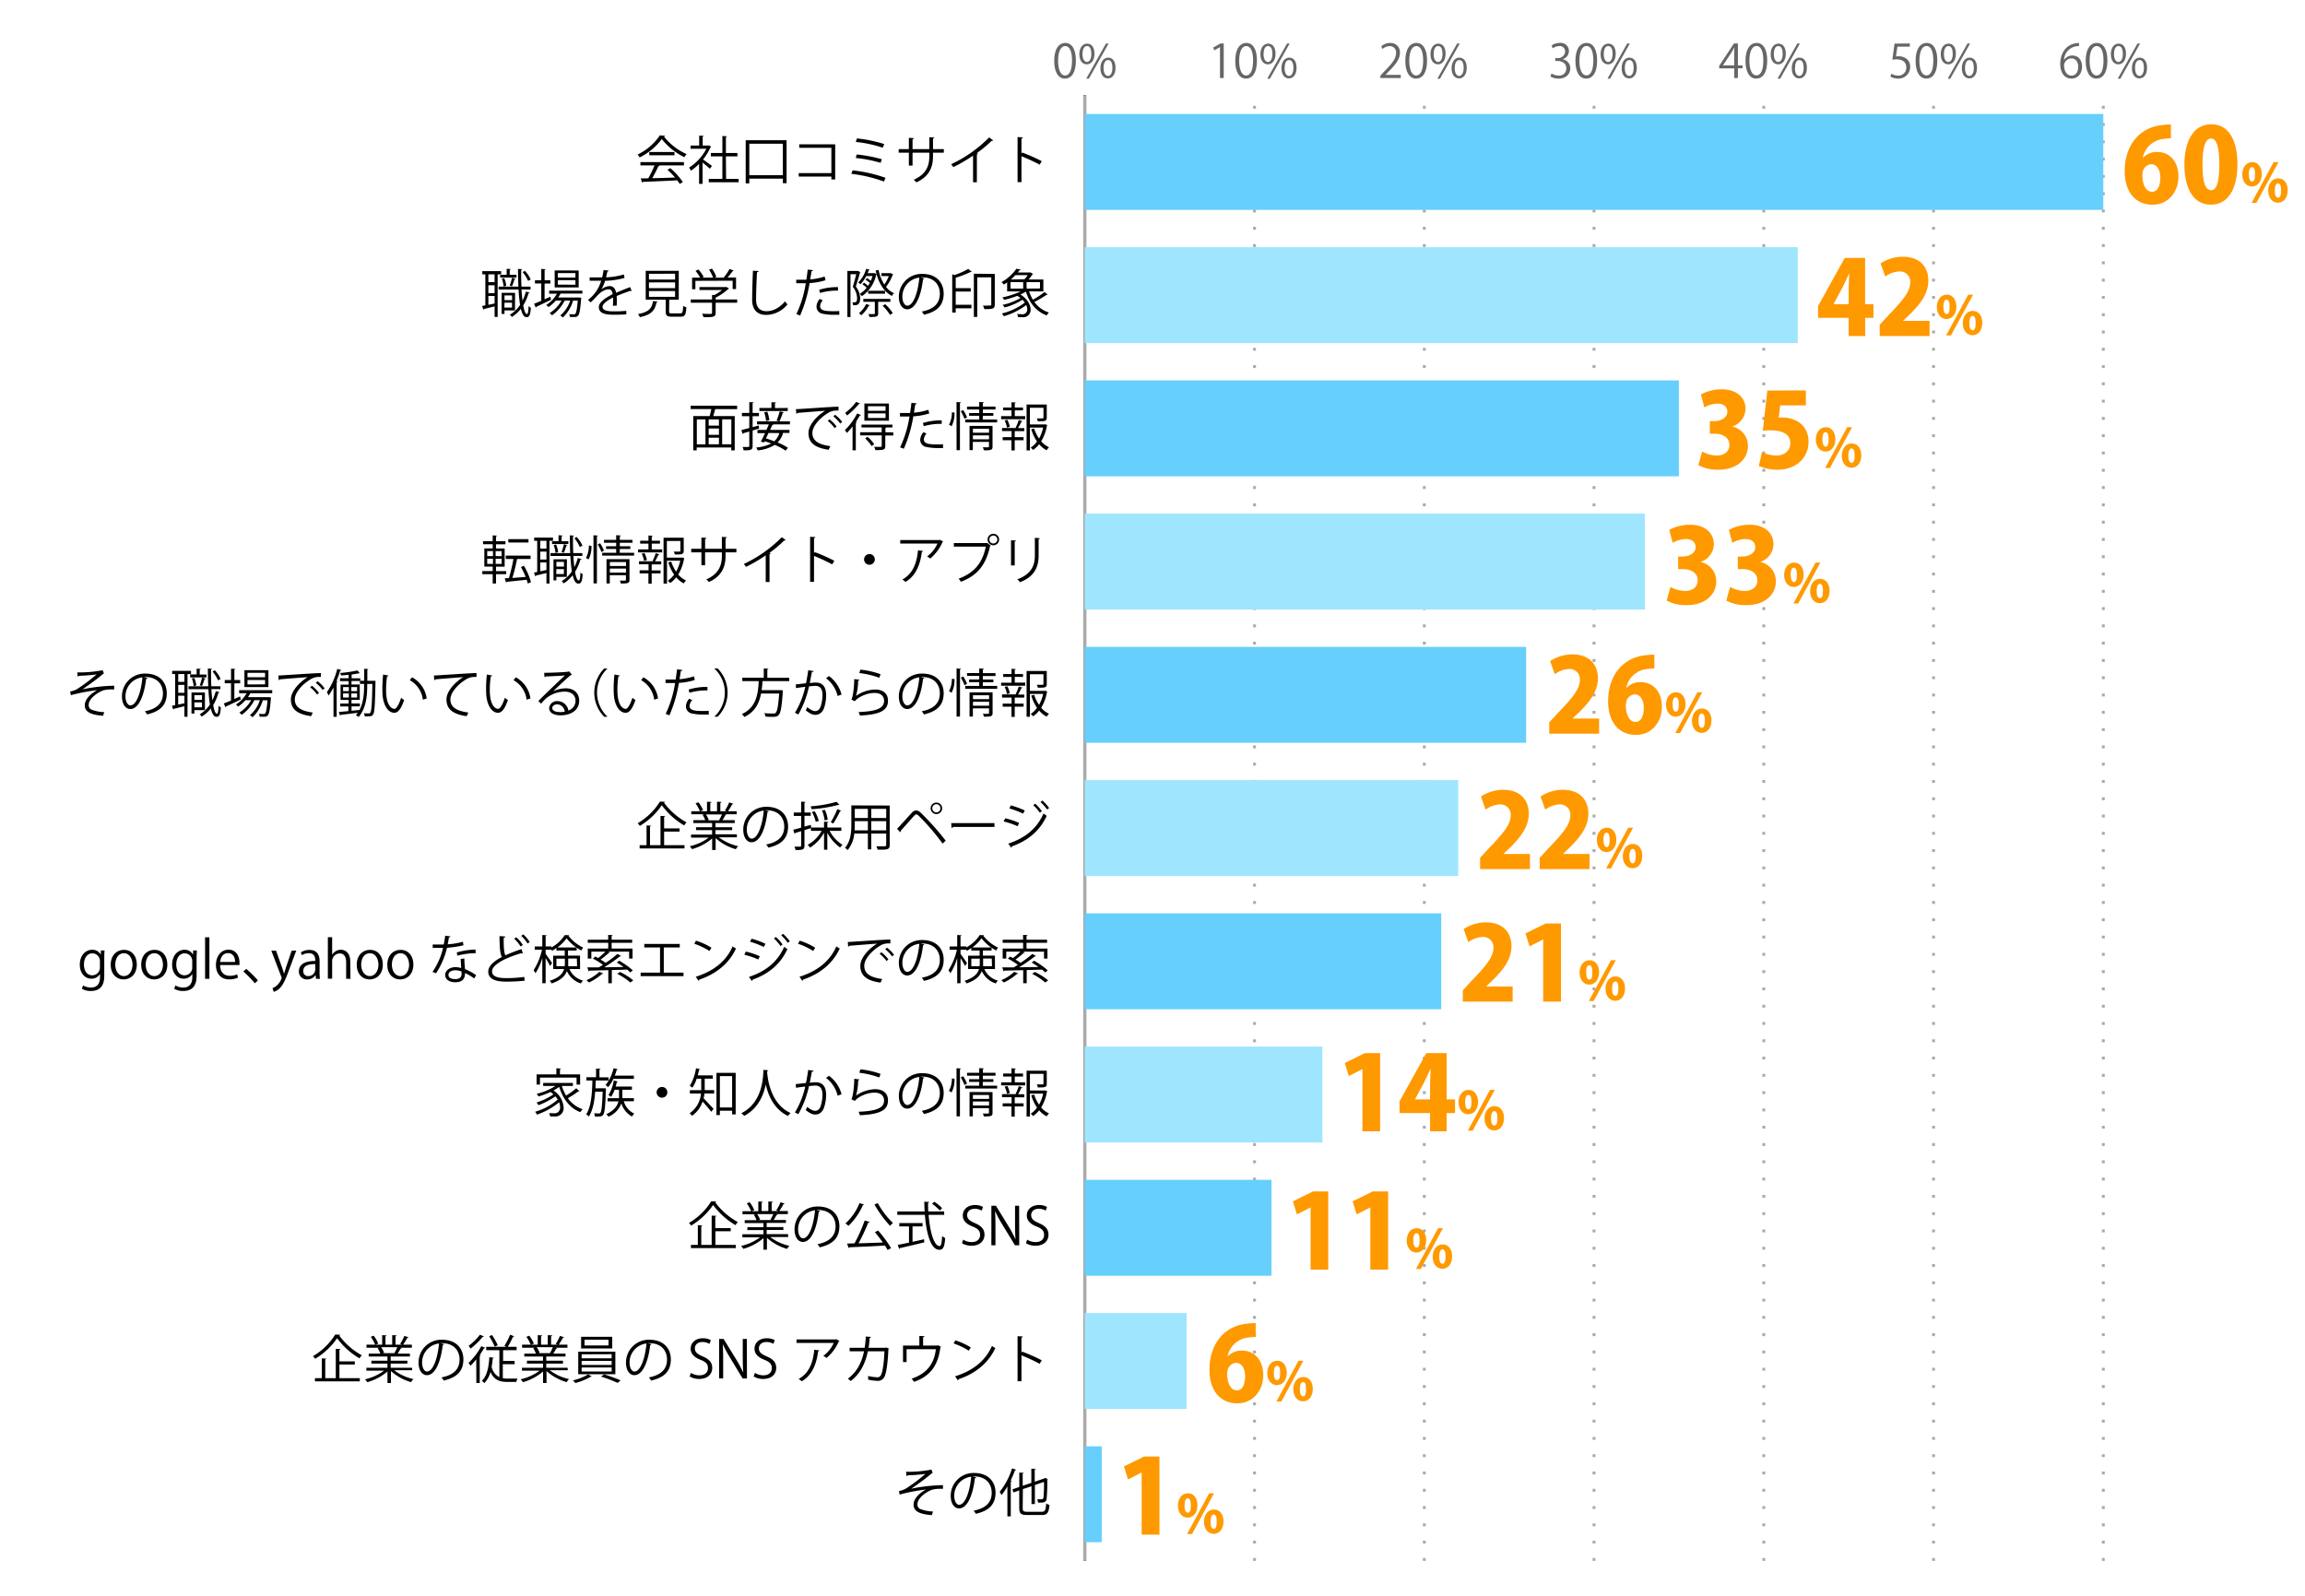 <svg xmlns="http://www.w3.org/2000/svg" viewBox="0 0 800 554"><defs><style>.cls-1,.cls-3,.cls-4,.cls-5{fill:none;}.cls-2{fill:#666;}.cls-3{stroke:#000;}.cls-3,.cls-4,.cls-5{stroke-miterlimit:10;}.cls-4,.cls-5{stroke:#aaa;}.cls-4{stroke-dasharray:1 5;}.cls-6{fill:#66cffc;}.cls-7{fill:#9fe5fe;}.cls-8{fill:#f90;}</style></defs><g id="レイヤー_2" data-name="レイヤー 2"><g id="グラフのコピー"><rect class="cls-1" width="800" height="554"/><path class="cls-2" d="M365.88,21.13c0-4.19,1.63-6.23,3.87-6.23s3.66,2.15,3.66,6.07c0,4.16-1.45,6.31-3.84,6.31C367.4,27.28,365.88,25.13,365.88,21.13Zm6.19-.1c0-3-.72-5.05-2.4-5.05-1.43,0-2.43,1.9-2.43,5.05s.88,5.16,2.38,5.16C371.4,26.19,372.07,23.88,372.07,21Z"/><path class="cls-2" d="M379.86,18.63c0,2.5-1.23,3.7-2.66,3.7s-2.59-1.17-2.59-3.54,1.25-3.65,2.67-3.65C378.9,15.14,379.86,16.46,379.86,18.63Zm-4.16.16c0,1.46.53,2.71,1.54,2.71s1.53-1.27,1.53-2.79-.4-2.73-1.53-2.73S375.7,17.42,375.7,18.79Zm2.21,8.52H377l6.85-12.2h.91Zm9.26-3.78c0,2.48-1.23,3.68-2.65,3.68s-2.6-1.17-2.6-3.54S383.17,20,384.6,20C386.21,20,387.17,21.34,387.17,23.53Zm-4.16.08c0,1.52.53,2.75,1.54,2.75s1.54-1.25,1.54-2.78-.39-2.74-1.52-2.74S383,22.23,383,23.61Z"/><path class="cls-2" d="M423.42,27.08V16.34h0l-2,1.14-.32-1,2.48-1.4h1.14v12Z"/><path class="cls-2" d="M428.72,21.13c0-4.19,1.63-6.23,3.87-6.23s3.66,2.15,3.66,6.07c0,4.16-1.45,6.31-3.84,6.31C430.24,27.28,428.72,25.13,428.72,21.13Zm6.19-.1c0-3-.72-5.05-2.4-5.05-1.43,0-2.43,1.9-2.43,5.05s.88,5.16,2.38,5.16C434.24,26.19,434.91,23.88,434.91,21Z"/><path class="cls-2" d="M442.7,18.63c0,2.5-1.23,3.7-2.66,3.7s-2.59-1.17-2.59-3.54,1.25-3.65,2.67-3.65C441.74,15.14,442.7,16.46,442.7,18.63Zm-4.16.16c0,1.46.53,2.71,1.54,2.71s1.53-1.27,1.53-2.79-.4-2.73-1.53-2.73S438.54,17.42,438.54,18.79Zm2.21,8.52h-.91l6.85-12.2h.91ZM450,23.53c0,2.48-1.24,3.68-2.66,3.68s-2.59-1.17-2.59-3.54S446,20,447.44,20C449.06,20,450,21.34,450,23.53Zm-4.16.08c0,1.52.52,2.75,1.53,2.75s1.54-1.25,1.54-2.78-.39-2.74-1.52-2.74S445.86,22.23,445.86,23.61Z"/><path class="cls-2" d="M486.17,27.08h-7.09v-.81L480.24,25c2.85-2.88,4.29-4.62,4.29-6.57A2.17,2.17,0,0,0,482.24,16a4,4,0,0,0-2.4,1l-.44-.92a4.64,4.64,0,0,1,3.1-1.17,3.2,3.2,0,0,1,3.38,3.41c0,2.25-1.59,4.17-4.07,6.67l-.94,1v0h5.3Z"/><path class="cls-2" d="M487.75,21.13c0-4.19,1.63-6.23,3.87-6.23s3.67,2.15,3.67,6.07c0,4.16-1.46,6.31-3.84,6.31C489.27,27.28,487.75,25.13,487.75,21.13Zm6.19-.1c0-3-.72-5.05-2.4-5.05-1.42,0-2.43,1.9-2.43,5.05s.88,5.16,2.38,5.16C493.27,26.19,493.94,23.88,493.94,21Z"/><path class="cls-2" d="M501.73,18.63c0,2.5-1.23,3.7-2.65,3.7s-2.6-1.17-2.6-3.54,1.25-3.65,2.68-3.65C500.77,15.14,501.73,16.46,501.73,18.63Zm-4.16.16c0,1.46.53,2.71,1.54,2.71s1.54-1.27,1.54-2.79-.4-2.73-1.54-2.73S497.57,17.42,497.57,18.79Zm2.21,8.52h-.91l6.85-12.2h.91Zm9.27-3.78c0,2.48-1.23,3.68-2.66,3.68S503.8,26,503.8,23.67,505.05,20,506.47,20C508.09,20,509.05,21.34,509.05,23.53Zm-4.16.08c0,1.52.53,2.75,1.53,2.75S508,25.11,508,23.58s-.38-2.74-1.52-2.74S504.89,22.23,504.89,23.61Z"/><path class="cls-2" d="M542.35,20.6A3.07,3.07,0,0,1,545,23.71c0,1.9-1.38,3.57-4.07,3.57a5.34,5.34,0,0,1-2.83-.77l.4-1a4.75,4.75,0,0,0,2.45.72,2.43,2.43,0,0,0,2.67-2.51c0-1.76-1.49-2.56-3.05-2.56h-.79v-1h.79a2.45,2.45,0,0,0,2.64-2.23A1.85,1.85,0,0,0,541.1,16a3.94,3.94,0,0,0-2.19.78l-.4-1a5,5,0,0,1,2.85-.89,2.83,2.83,0,0,1,3.17,2.83,3,3,0,0,1-2.18,2.83Z"/><path class="cls-2" d="M546.78,21.13c0-4.19,1.63-6.23,3.87-6.23s3.67,2.15,3.67,6.07c0,4.16-1.46,6.31-3.84,6.31C548.3,27.28,546.78,25.13,546.78,21.13ZM553,21c0-3-.72-5.05-2.4-5.05-1.42,0-2.43,1.9-2.43,5.05s.88,5.16,2.39,5.16C552.3,26.19,553,23.88,553,21Z"/><path class="cls-2" d="M560.77,18.63c0,2.5-1.23,3.7-2.66,3.7s-2.59-1.17-2.59-3.54,1.25-3.65,2.67-3.65C559.81,15.14,560.77,16.46,560.77,18.63Zm-4.16.16c0,1.46.52,2.71,1.53,2.71s1.54-1.27,1.54-2.79-.4-2.73-1.54-2.73S556.61,17.42,556.61,18.79Zm2.2,8.52h-.91l6.85-12.2h.91Zm9.27-3.78c0,2.48-1.23,3.68-2.66,3.68s-2.59-1.17-2.59-3.54S564.08,20,565.5,20C567.12,20,568.08,21.34,568.08,23.53Zm-4.16.08c0,1.52.53,2.75,1.54,2.75S567,25.11,567,23.58s-.38-2.74-1.52-2.74S563.92,22.23,563.92,23.61Z"/><path class="cls-2" d="M603.18,27.08h-1.27V23.72h-5.23v-.85l5.12-7.78h1.38V22.7h1.63v1h-1.63ZM598,22.7h3.89V18.44c0-.66,0-1.3.07-1.92h-.07c-.37.74-.65,1.25-1,1.79L598,22.67Z"/><path class="cls-2" d="M605.81,21.13c0-4.19,1.64-6.23,3.88-6.23s3.66,2.15,3.66,6.07c0,4.16-1.45,6.31-3.84,6.31C607.33,27.28,605.81,25.13,605.81,21.13ZM612,21c0-3-.72-5.05-2.4-5.05-1.43,0-2.44,1.9-2.44,5.05s.88,5.16,2.39,5.16C611.34,26.19,612,23.88,612,21Z"/><path class="cls-2" d="M619.8,18.63c0,2.5-1.23,3.7-2.66,3.7s-2.59-1.17-2.59-3.54,1.25-3.65,2.67-3.65C618.84,15.14,619.8,16.46,619.8,18.63Zm-4.16.16c0,1.46.53,2.71,1.54,2.71s1.53-1.27,1.53-2.79-.4-2.73-1.53-2.73S615.64,17.42,615.64,18.79Zm2.21,8.52h-.91l6.85-12.2h.91Zm9.27-3.78c0,2.48-1.24,3.68-2.66,3.68s-2.59-1.17-2.59-3.54S623.11,20,624.54,20C626.16,20,627.12,21.34,627.12,23.53Zm-4.17.08c0,1.52.53,2.75,1.54,2.75S626,25.11,626,23.58s-.39-2.74-1.52-2.74S623,22.23,623,23.61Z"/><path class="cls-2" d="M662.83,15.09V16.2h-4.3l-.5,3.39a7.09,7.09,0,0,1,.93-.06c2.13,0,4,1.26,4,3.68a4,4,0,0,1-4.13,4.07,5.32,5.32,0,0,1-2.75-.71l.38-1a4.49,4.49,0,0,0,2.37.67,2.72,2.72,0,0,0,2.79-2.83c0-1.65-1.06-2.8-3.3-2.8a10.21,10.21,0,0,0-1.54.11l.76-5.59Z"/><path class="cls-2" d="M664.85,21.13c0-4.19,1.63-6.23,3.87-6.23s3.67,2.15,3.67,6.07c0,4.16-1.46,6.31-3.85,6.31C666.37,27.28,664.85,25.13,664.85,21.13ZM671,21c0-3-.72-5.05-2.4-5.05-1.43,0-2.43,1.9-2.43,5.05s.88,5.16,2.38,5.16C670.37,26.19,671,23.88,671,21Z"/><path class="cls-2" d="M678.83,18.63c0,2.5-1.23,3.7-2.65,3.7s-2.6-1.17-2.6-3.54,1.25-3.65,2.68-3.65C677.87,15.14,678.83,16.46,678.83,18.63Zm-4.16.16c0,1.46.53,2.71,1.54,2.71s1.53-1.27,1.53-2.79-.4-2.73-1.53-2.73S674.67,17.42,674.67,18.79Zm2.21,8.52H676l6.85-12.2h.91Zm9.27-3.78c0,2.48-1.23,3.68-2.66,3.68S680.9,26,680.9,23.67,682.15,20,683.57,20C685.19,20,686.15,21.34,686.15,23.53Zm-4.16.08c0,1.52.52,2.75,1.53,2.75s1.54-1.25,1.54-2.78-.39-2.74-1.52-2.74S682,22.23,682,23.61Z"/><path class="cls-2" d="M716.44,20.73a3.37,3.37,0,0,1,2.8-1.47c2,0,3.39,1.52,3.39,3.82s-1.34,4.2-3.68,4.2-3.9-1.94-3.9-5.05,1.5-6.58,5.39-7.22a9.88,9.88,0,0,1,1.12-.11l0,1.11a5,5,0,0,0-5.19,4.72Zm4.85,2.45c0-1.84-1-2.92-2.43-2.92a2.63,2.63,0,0,0-2.48,2.28c0,2.19.94,3.7,2.61,3.7C720.38,26.24,721.29,25,721.29,23.18Z"/><path class="cls-2" d="M723.88,21.13c0-4.19,1.63-6.23,3.87-6.23s3.67,2.15,3.67,6.07c0,4.16-1.46,6.31-3.84,6.31C725.4,27.28,723.88,25.13,723.88,21.13Zm6.19-.1c0-3-.72-5.05-2.4-5.05-1.42,0-2.43,1.9-2.43,5.05s.88,5.16,2.38,5.16C729.4,26.19,730.07,23.88,730.07,21Z"/><path class="cls-2" d="M737.87,18.63c0,2.5-1.24,3.7-2.66,3.7s-2.59-1.17-2.59-3.54,1.24-3.65,2.67-3.65C736.91,15.14,737.87,16.46,737.87,18.63Zm-4.17.16c0,1.46.53,2.71,1.54,2.71s1.54-1.27,1.54-2.79-.4-2.73-1.54-2.73S733.7,17.42,733.7,18.79Zm2.21,8.52H735l6.85-12.2h.91Zm9.27-3.78c0,2.48-1.23,3.68-2.66,3.68s-2.59-1.17-2.59-3.54S741.18,20,742.6,20C744.22,20,745.18,21.34,745.18,23.53Zm-4.16.08c0,1.52.53,2.75,1.54,2.75s1.53-1.25,1.53-2.78-.38-2.74-1.52-2.74S741,22.23,741,23.61Z"/><line class="cls-3" x1="376.49" y1="541.72" x2="376.49" y2="33.08"/><line class="cls-4" x1="435.41" y1="541.72" x2="435.41" y2="33.08"/><line class="cls-4" x1="494.33" y1="541.72" x2="494.33" y2="33.08"/><line class="cls-4" x1="553.24" y1="541.72" x2="553.24" y2="33.08"/><line class="cls-4" x1="612.16" y1="541.72" x2="612.16" y2="33.08"/><line class="cls-4" x1="671.08" y1="541.72" x2="671.08" y2="33.08"/><line class="cls-4" x1="730" y1="541.72" x2="730" y2="33.08"/><line class="cls-5" x1="376.49" y1="541.72" x2="376.49" y2="33.08"/><rect class="cls-6" x="376.49" y="39.55" width="353.51" height="33.29"/><rect class="cls-7" x="376.49" y="85.79" width="247.46" height="33.29"/><rect class="cls-6" x="376.49" y="132.03" width="206.21" height="33.29"/><rect class="cls-7" x="376.49" y="178.27" width="194.43" height="33.29"/><rect class="cls-6" x="376.49" y="224.51" width="153.19" height="33.29"/><rect class="cls-7" x="376.49" y="270.75" width="129.62" height="33.29"/><rect class="cls-6" x="376.49" y="316.99" width="123.73" height="33.29"/><rect class="cls-7" x="376.49" y="363.24" width="82.49" height="33.29"/><rect class="cls-6" x="376.49" y="409.48" width="64.81" height="33.29"/><rect class="cls-7" x="376.49" y="455.72" width="35.35" height="33.29"/><rect class="cls-6" x="376.49" y="501.96" width="5.89" height="33.29"/><path d="M314.47,510.81a42.31,42.31,0,0,0,8.81-.76l.43,1.14a3.06,3.06,0,0,0-.85.61c-1.82,1.51-4.45,3.4-6.59,4.88a60.44,60.44,0,0,1,11-1.24v1.27h-.81a11.6,11.6,0,0,0-2.75.27c-1.55.43-5.29,2.64-5.29,5.11a1.64,1.64,0,0,0,.93,1.62,13.34,13.34,0,0,0,4.47.88l-.4,1.26c-4.36-.34-6.35-1.35-6.35-3.65s2.52-4.29,4.28-5.22a61.24,61.24,0,0,0-9.11,1.73l-.23-1.23a7.66,7.66,0,0,0,2.35-.81,57.93,57.93,0,0,0,6.83-5.13c-1.12.18-3.37.36-4.39.41-.53,0-1.25.06-1.71.09a.74.74,0,0,1-.47.22Z"/><path d="M338.81,512.75a.46.46,0,0,1-.45.29c-.65,5.6-2.52,10.48-5.51,10.48-1.51,0-2.88-1.51-2.88-4.36a7.9,7.9,0,0,1,8.1-7.94c5.2,0,7.45,3.3,7.45,6.81,0,4.28-2.48,6.36-6.84,7.36a7.65,7.65,0,0,0-.75-1.09c4.14-.8,6.26-2.81,6.26-6.22,0-3-1.91-5.67-6.12-5.67a4.56,4.56,0,0,0-.54,0Zm-1.73-.23a6.63,6.63,0,0,0-5.89,6.61c0,1.92.83,3.13,1.69,3.13C335.06,522.26,336.63,517.45,337.08,512.52Z"/><path d="M349.64,515.89a22.14,22.14,0,0,1-2.05,3,9,9,0,0,0-.63-1.13,24.53,24.53,0,0,0,4.29-8.13l1.42.47c0,.13-.18.2-.4.18a32.91,32.91,0,0,1-1.51,3.57l.41.12c0,.11-.12.2-.36.24v12.06h-1.17Zm5.31,7.49c0,1.06.26,1.31,1.61,1.31h4.95c1.22,0,1.42-.57,1.6-2.88a3.3,3.3,0,0,0,1.12.49c-.24,2.64-.65,3.51-2.69,3.51h-5c-2.15,0-2.79-.49-2.79-2.45v-6.09l-2,.71-.38-1.07,2.4-.83v-5l1.53.11c0,.12-.11.19-.35.23v4.25l3-1v-4.95l1.52.11c0,.12-.13.2-.35.23v4.2l3.28-1.12a1.84,1.84,0,0,1,.25-.21l1,.37c0,.06-.1.13-.18.18a65.29,65.29,0,0,1-.21,6.68c-.2,1.25-.94,1.41-3,1.34a3.31,3.31,0,0,0-.3-1.14c.57,0,1.33,0,1.56,0s.53-.07.63-.54a42.2,42.2,0,0,0,.18-5.51l-3.15,1.1V522h-1.17v-6.18l-3,1Z"/><path d="M118.11,463.24c0,.16-.2.23-.38.27a24,24,0,0,0,7.85,6.87,5.91,5.91,0,0,0-.81,1.07,26.08,26.08,0,0,1-7.77-7,24.53,24.53,0,0,1-7.62,7.14,6.79,6.79,0,0,0-.76-.91,22.39,22.39,0,0,0,7.73-7.51Zm-.31,10.33v4.74h7.08v1.11H109.31v-1.11h2.39v-6.86l1.55.09c0,.12-.13.21-.36.25v6.52h3.65V468.13l1.63.09c0,.13-.13.22-.37.26v4h5.35v1.1Z"/><path d="M143.06,475.57h-6.25a16.88,16.88,0,0,0,6.68,3.06,5.22,5.22,0,0,0-.81,1.06,17.59,17.59,0,0,1-7-3.85V480h-1.2v-4a18.38,18.38,0,0,1-7,3.71,4.56,4.56,0,0,0-.79-1,17.62,17.62,0,0,0,6.61-3h-6.14v-1h7.31v-1.46h-5.58v-1h5.58v-1.44h-6.5v-1H132a9.06,9.06,0,0,0-.93-1.91l.7-.15H127.2v-1.06h3a13.29,13.29,0,0,0-1.51-2.74l1-.36a11.47,11.47,0,0,1,1.6,2.74l-1,.36h2.35v-3.31l1.53.09c0,.18-.16.27-.39.3v2.92h2.34v-3.31l1.57.09c0,.18-.18.27-.42.3v2.92h2.27c-.23-.09-.5-.2-.67-.25a16.12,16.12,0,0,0,1.48-2.81l1.42.49c0,.1-.18.16-.37.16-.38.7-1,1.69-1.46,2.41h3v1.06h-4.07l.52.17a.35.35,0,0,1-.38.16c-.25.48-.64,1.19-1,1.73h4.26v1h-6.68v1.44h5.8v1h-5.8v1.46h7.42Zm-6.17-6a16.91,16.91,0,0,0,1-2h-5.6a8.43,8.43,0,0,1,1,1.93l-.55.13h4.44Z"/><path d="M154.11,466.51a.45.45,0,0,1-.45.29c-.65,5.6-2.52,10.48-5.51,10.48-1.51,0-2.88-1.51-2.88-4.36a7.9,7.9,0,0,1,8.1-7.94c5.21,0,7.46,3.3,7.46,6.81,0,4.28-2.49,6.35-6.84,7.36a7.83,7.83,0,0,0-.76-1.1c4.14-.79,6.27-2.8,6.27-6.21,0-3-1.91-5.67-6.13-5.67a4.73,4.73,0,0,0-.54,0Zm-1.73-.23a6.63,6.63,0,0,0-5.88,6.61c0,1.92.82,3.13,1.69,3.13C150.37,476,151.93,471.21,152.38,466.28Z"/><path d="M165.29,471.77a25.43,25.43,0,0,1-2,2.25,8.79,8.79,0,0,0-.68-1,23.06,23.06,0,0,0,4.43-5.8l1.37.56c-.06.12-.2.16-.42.16a25.59,25.59,0,0,1-1.46,2.27l.35.12a.46.46,0,0,1-.38.24V480h-1.17Zm2.68-7.94c-.05.11-.22.16-.41.14a28.88,28.88,0,0,1-4.22,4.09,5.48,5.48,0,0,0-.72-.94,19.94,19.94,0,0,0,3.95-3.88Zm6.54,9.65v4.84a8.31,8.31,0,0,0,1.71.15c.37,0,2.86,0,3.4,0a3.67,3.67,0,0,0-.4,1.15h-3.08c-2.75,0-4.69-.68-5.92-3.45a8.44,8.44,0,0,1-2.11,3.85,6,6,0,0,0-.88-.78c1.73-1.6,2.4-4.62,2.61-8.21l1.52.2c0,.13-.13.2-.35.24a28.26,28.26,0,0,1-.38,2.9,5.18,5.18,0,0,0,2.69,3.61V468.6h-4.56v-1.17h7l-.7-.31a25.81,25.81,0,0,0,2-3.9l1.4.57a.43.43,0,0,1-.4.17,33.11,33.11,0,0,1-1.83,3.47h3.08v1.17h-4.7v3.75h4v1.13Zm-3.75-10.14a23.45,23.45,0,0,1,2,3.53l-1.06.51a24.22,24.22,0,0,0-1.91-3.62Z"/><path d="M197.06,475.57h-6.25a16.88,16.88,0,0,0,6.68,3.06,5.22,5.22,0,0,0-.81,1.06,17.59,17.59,0,0,1-7-3.85V480h-1.2v-4a18.38,18.38,0,0,1-7,3.71,4.56,4.56,0,0,0-.79-1,17.62,17.62,0,0,0,6.61-3h-6.14v-1h7.31v-1.46h-5.58v-1h5.58v-1.44h-6.5v-1H186a9.06,9.06,0,0,0-.93-1.91l.7-.15H181.2v-1.06h3a13.29,13.29,0,0,0-1.51-2.74l1-.36a11.47,11.47,0,0,1,1.6,2.74l-1,.36h2.35v-3.31l1.53.09c0,.18-.16.27-.39.3v2.92h2.34v-3.31l1.57.09c0,.18-.18.27-.42.3v2.92h2.27c-.23-.09-.5-.2-.67-.25a16.12,16.12,0,0,0,1.48-2.81l1.42.49c0,.1-.18.16-.37.16-.38.7-1,1.69-1.46,2.41h3v1.06h-4.07l.52.17a.35.35,0,0,1-.38.16c-.25.48-.64,1.19-1,1.73h4.26v1h-6.68v1.44h5.8v1h-5.8v1.46h7.42Zm-6.17-6a16.91,16.91,0,0,0,1-2h-5.6a8.43,8.43,0,0,1,1,1.93l-.55.13h4.44Z"/><path d="M205.37,477.71a.61.61,0,0,1-.36.13A21.82,21.82,0,0,1,199.7,480a7.41,7.41,0,0,0-.88-.9,18.54,18.54,0,0,0,5.31-2.09Zm-4.68-8.59h12.88v7.82H200.69Zm1-5.16h10.8V468h-10.8Zm.18,6.08v1.39h10.42V470Zm0,2.27v1.41h10.42v-1.41Zm0,2.29V476h10.42V474.6Zm1-9.64v2h8.33v-2Zm11.5,15a46,46,0,0,0-5.76-2.18l1.06-.79a57.84,57.84,0,0,1,5.73,2.09Z"/><path d="M226.11,466.51a.45.45,0,0,1-.45.29c-.65,5.6-2.52,10.48-5.51,10.48-1.51,0-2.88-1.51-2.88-4.36a7.9,7.9,0,0,1,8.1-7.94c5.21,0,7.46,3.3,7.46,6.81,0,4.28-2.49,6.35-6.84,7.36a7.83,7.83,0,0,0-.76-1.1c4.14-.79,6.27-2.8,6.27-6.21,0-3-1.91-5.67-6.13-5.67a4.73,4.73,0,0,0-.54,0Zm-1.73-.23a6.63,6.63,0,0,0-5.88,6.61c0,1.92.82,3.13,1.69,3.13C222.37,476,223.93,471.21,224.38,466.28Z"/><path d="M246.22,466.41a4.59,4.59,0,0,0-2.42-.64c-1.9,0-2.63,1.18-2.63,2.17,0,1.35.83,2,2.67,2.8,2.21.94,3.35,2.07,3.35,4,0,2.18-1.59,3.85-4.54,3.85a6.41,6.41,0,0,1-3.28-.86l.42-1.25a5.55,5.55,0,0,0,3,.85c1.84,0,2.92-1,2.92-2.47s-.74-2.17-2.52-2.9c-2.07-.77-3.48-2-3.48-3.87,0-2.09,1.7-3.62,4.2-3.62a5.66,5.66,0,0,1,2.81.65Z"/><path d="M259.25,478.43h-1.5l-4.37-7.22a42.77,42.77,0,0,1-2.47-4.57l-.07,0c.13,1.74.15,3.35.15,5.72v6.05h-1.41V464.71h1.57l4.43,7.22a42.74,42.74,0,0,1,2.39,4.49l0,0c-.15-1.91-.18-3.55-.18-5.71v-6h1.42Z"/><path d="M268.43,466.41a4.58,4.58,0,0,0-2.41-.64c-1.91,0-2.63,1.18-2.63,2.17,0,1.35.82,2,2.66,2.8,2.22.94,3.35,2.07,3.35,4,0,2.18-1.58,3.85-4.54,3.85a6.34,6.34,0,0,1-3.27-.86l.41-1.25a5.57,5.57,0,0,0,2.95.85c1.84,0,2.92-1,2.92-2.47s-.74-2.17-2.52-2.9c-2.07-.77-3.48-2-3.48-3.87,0-2.09,1.7-3.62,4.2-3.62a5.6,5.6,0,0,1,2.81.65Z"/><path d="M291.36,465.38c0,.07-.14.12-.23.16a15.33,15.33,0,0,1-4.27,5.76,7.83,7.83,0,0,0-1.1-.74,10.87,10.87,0,0,0,3.59-4.46h-12.9v-1.23H290l.2-.09Zm-7,3.28a.44.44,0,0,1-.41.3c-.53,4.25-2,8.3-5.69,10.44a8.58,8.58,0,0,0-1.07-.82c3.68-2,5-5.78,5.42-10.12Z"/><path d="M308.5,468a.64.64,0,0,1-.16.23c-.24,5.19-.74,8.45-1.44,9.73a2.47,2.47,0,0,1-2.36,1.29,19.33,19.33,0,0,1-3.23-.41,6.15,6.15,0,0,0-.05-1.28,18.42,18.42,0,0,0,3.15.45,1.35,1.35,0,0,0,1.39-.85c.54-1.09,1-4.12,1.17-8.17h-5.76c-.9,4.3-2.69,7.87-5.95,10.32a5.84,5.84,0,0,0-1-.8c3.11-2.34,4.75-5.42,5.62-9.52h-5v-1.21h5.22a36.38,36.38,0,0,0,.41-3.92l1.78.14c0,.2-.18.31-.45.33a34.23,34.23,0,0,1-.39,3.45h5.83l.29-.1Z"/><path d="M319.08,463.65l1.8.11a.5.5,0,0,1-.5.36V467h4.82l.27-.11,1.12.5a.76.76,0,0,1-.2.2c-.83,6.3-3.44,10-9.15,12a7.25,7.25,0,0,0-.84-1.09c5.35-1.83,7.81-5.18,8.42-10.24H314.65v4.46h-1.24V467h5.67Z"/><path d="M331.55,465.2a22.2,22.2,0,0,1,5.37,2.45l-.69,1.13a22.86,22.86,0,0,0-5.25-2.5Zm-.07,12.48c6.39-2,10.64-5.57,12.8-10.56a6.31,6.31,0,0,0,1.17.74c-2.25,4.94-6.64,8.77-12.74,10.81a.58.58,0,0,1-.26.41Z"/><path d="M360.84,473.32a67.24,67.24,0,0,0-6.32-2.94v9h-1.35V463.74l1.82.11c0,.2-.16.32-.47.38v5.25l.27-.37a61.3,61.3,0,0,1,6.77,3Z"/><path d="M248.61,417c-.05.16-.2.23-.38.27a24,24,0,0,0,7.85,6.87,5.91,5.91,0,0,0-.81,1.07,26.08,26.08,0,0,1-7.77-7,24.53,24.53,0,0,1-7.62,7.14,6.79,6.79,0,0,0-.76-.91,22.39,22.39,0,0,0,7.73-7.51Zm-.31,10.33v4.74h7.08v1.11H239.81v-1.11h2.39v-6.86l1.55.09c0,.12-.13.21-.36.25v6.52H247V421.89l1.63.09c0,.13-.13.22-.37.25v4h5.35v1.1Z"/><path d="M273.56,429.33h-6.25a16.88,16.88,0,0,0,6.68,3.06,5.22,5.22,0,0,0-.81,1.06,17.59,17.59,0,0,1-7-3.85v4.12h-1.2v-4a18.38,18.38,0,0,1-7,3.71,4.56,4.56,0,0,0-.79-1,17.62,17.62,0,0,0,6.61-3h-6.14v-1.05h7.31v-1.45h-5.58v-1h5.58v-1.44h-6.5v-1h4.1a9.06,9.06,0,0,0-.93-1.91l.7-.15H257.7v-1.06h3a13.29,13.29,0,0,0-1.51-2.74l1-.36a11.47,11.47,0,0,1,1.6,2.74l-.95.36h2.35V417l1.53.09c0,.18-.16.27-.39.3v2.92h2.34V417l1.57.09c0,.18-.18.27-.42.3v2.92h2.27c-.23-.09-.5-.2-.67-.25a16.12,16.12,0,0,0,1.48-2.81l1.42.49c0,.1-.18.16-.37.16-.38.7-1,1.69-1.46,2.41h2.95v1.06h-4.07l.52.16c-.05.13-.2.18-.38.17-.25.48-.64,1.19-1,1.73h4.26v1h-6.68v1.44h5.8v1h-5.8v1.45h7.42Zm-6.17-6a17.77,17.77,0,0,0,1-1.95h-5.6a8.43,8.43,0,0,1,1,1.93l-.55.13h4.44Z"/><path d="M284.61,420.27a.46.46,0,0,1-.45.29c-.65,5.6-2.52,10.48-5.51,10.48-1.51,0-2.88-1.51-2.88-4.36a7.9,7.9,0,0,1,8.1-7.94c5.21,0,7.46,3.3,7.46,6.81,0,4.28-2.49,6.35-6.84,7.36a7.83,7.83,0,0,0-.76-1.1C287.87,431,290,429,290,425.6c0-3-1.91-5.67-6.13-5.67a4.73,4.73,0,0,0-.54,0Zm-1.73-.23a6.63,6.63,0,0,0-5.88,6.61c0,1.92.82,3.13,1.69,3.13C280.87,429.78,282.43,425,282.88,420Z"/><path d="M299.89,418.08c-.05.12-.2.18-.41.18a22.39,22.39,0,0,1-5,7.2,6.17,6.17,0,0,0-1.06-.83,19,19,0,0,0,4.9-7.09Zm1.91,6a.43.43,0,0,1-.45.24,70.37,70.37,0,0,1-3.38,7.2c2.53-.07,5.54-.18,8.44-.29-.86-1.22-1.87-2.54-2.77-3.6l1.13-.54a41.56,41.56,0,0,1,4.5,6.09l-1.2.66c-.24-.45-.56-1-.94-1.55-4.52.27-9.33.47-12.31.6a.37.37,0,0,1-.29.25L294,431.6l2.58-.07a54.93,54.93,0,0,0,3.53-7.93Zm2.86-6.51a28.08,28.08,0,0,0,5.26,6.89,6.15,6.15,0,0,0-1,1,38.93,38.93,0,0,1-5.42-7.44Z"/><path d="M327.71,421.64h-5.42c.45,5.83,1.87,10.84,3.81,10.84.52,0,.76-1,.87-3.49a3.77,3.77,0,0,0,1.08.68c-.24,3.17-.72,4.09-2.05,4.09-2.94,0-4.47-5.6-5-12.12h-9.57v-1.19h9.48c-.06-1.11-.09-2.25-.11-3.38l1.69.09c0,.16-.11.25-.38.29,0,1,0,2,.07,3h5.5Zm-11,4V431c1.31-.28,2.68-.59,4-.9l.09,1.07c-3.08.77-6.39,1.54-8.46,2a.35.35,0,0,1-.25.29l-.51-1.4c1.07-.2,2.42-.47,3.91-.79v-5.62h-3.37v-1.15h8.07v1.15Zm7.58-8.55a15.19,15.19,0,0,1,2.7,2.23l-.85.79a15.43,15.43,0,0,0-2.66-2.34Z"/><path d="M340.72,420.16a4.7,4.7,0,0,0-2.42-.63c-1.9,0-2.63,1.17-2.63,2.16,0,1.35.83,2,2.67,2.81,2.21.94,3.35,2.07,3.35,4,0,2.18-1.59,3.85-4.54,3.85a6.34,6.34,0,0,1-3.27-.86l.41-1.25a5.55,5.55,0,0,0,2.95.85c1.84,0,2.92-1,2.92-2.47s-.74-2.18-2.52-2.9c-2.07-.77-3.48-2-3.48-3.87,0-2.09,1.7-3.62,4.2-3.62a5.66,5.66,0,0,1,2.81.65Z"/><path d="M353.75,432.19h-1.49L347.88,425a42.77,42.77,0,0,1-2.47-4.57l-.07,0c.13,1.74.15,3.35.15,5.72v6.05h-1.41V418.47h1.57l4.43,7.22a42.74,42.74,0,0,1,2.39,4.49l0,0c-.15-1.91-.18-3.55-.18-5.71v-6h1.42Z"/><path d="M362.93,420.16a4.69,4.69,0,0,0-2.41-.63c-1.91,0-2.63,1.17-2.63,2.16,0,1.35.83,2,2.66,2.81,2.22.94,3.35,2.07,3.35,4,0,2.18-1.58,3.85-4.54,3.85a6.34,6.34,0,0,1-3.27-.86l.41-1.25a5.57,5.57,0,0,0,2.95.85c1.84,0,2.92-1,2.92-2.47s-.74-2.18-2.52-2.9c-2.07-.77-3.47-2-3.47-3.87,0-2.09,1.69-3.62,4.19-3.62a5.6,5.6,0,0,1,2.81.65Z"/><path d="M195,376.89a15.09,15.09,0,0,0,1.48,3.35A27.34,27.34,0,0,0,200,377.7l1.1,1a.46.46,0,0,1-.38.08,35.52,35.52,0,0,1-3.62,2.37,10.22,10.22,0,0,0,5.14,3.84,4.65,4.65,0,0,0-.82,1c-3.69-1.36-6.06-4.67-7.34-8.77a15.6,15.6,0,0,1-2,1.24,7.65,7.65,0,0,1,3.54,5.9,2.9,2.9,0,0,1-3.09,3.14c-.45,0-1,0-1.62-.06a2.79,2.79,0,0,0-.33-1.13c.67.05,1.3.07,1.7.07a1.94,1.94,0,0,0,1.33-.34,2.09,2.09,0,0,0,.79-1.82,4.68,4.68,0,0,0-.34-1.66,24.83,24.83,0,0,1-7.69,4.29,4.34,4.34,0,0,0-.65-1,20.58,20.58,0,0,0,7.87-4.23,7.13,7.13,0,0,0-.85-1.11,25.38,25.38,0,0,1-5.87,3.07,4.8,4.8,0,0,0-.64-.95,21.41,21.41,0,0,0,5.85-2.81c-.31-.27-.65-.56-1-.83a28.6,28.6,0,0,1-4.18,1.55,10.46,10.46,0,0,0-.61-.92,21.18,21.18,0,0,0,6.5-2.72h-4.27v-1.06h10.32v1.06ZM187.41,374v2.43h-1.17v-3.55h6.86v-2.12l1.6.1c0,.13-.13.22-.36.24v1.78h7v3.55h-1.23V374Z"/><path d="M209.42,377.7h.27l.65.07c-.2,1.15-.09,8.05-1,9.16-.4.53-.83.58-1.86.58-.3,0-.67,0-1,0a2.64,2.64,0,0,0-.3-1.13c.7,0,1.37.07,1.64.07a.59.59,0,0,0,.56-.23c.37-.45.61-2.29.79-7.35h-2.6c-.23,3.2-.79,6.52-2.21,8.64a3.4,3.4,0,0,0-.92-.75c1.8-2.67,2.09-7.73,2.16-11.76h-2.09v-1.14h3.37v-3l1.53.09c0,.13-.12.22-.36.25v2.7h3.17V375h-4.46c0,.86-.06,1.78-.11,2.73ZM220,374.45h-7.12a12.19,12.19,0,0,1-1.85,2.89,7,7,0,0,0-.83-.79,14.5,14.5,0,0,0,2.76-5.81l1.46.37a.37.37,0,0,1-.38.2,20.77,20.77,0,0,1-.67,2H220Zm0,7.76H216.5a6.9,6.9,0,0,0,3.65,4.3,5,5,0,0,0-.82,1,7.91,7.91,0,0,1-3.68-4.57,7.92,7.92,0,0,1-4.46,4.61,4.39,4.39,0,0,0-.78-.85c2.81-1.28,3.86-2.93,4.25-4.46H210.9v-1.1h3.94a8.53,8.53,0,0,0,0-1v-1.93h-1.53a10.73,10.73,0,0,1-1.21,2.47,5.85,5.85,0,0,0-.92-.6,14.15,14.15,0,0,0,1.86-5.09l1.4.38c0,.1-.16.18-.38.18a14.82,14.82,0,0,1-.39,1.56h5.65v1.1h-3.31v1.93c0,.32,0,.65,0,1h4Z"/><path d="M231.62,379.11a1.86,1.86,0,1,1-1.86-1.86A1.85,1.85,0,0,1,231.62,379.11Z"/><path d="M244.58,374.36v3.07c0,.29,0,.62,0,.92h3.29v1.16h-3.38a13.31,13.31,0,0,1-.29,1.67c.86.85,2.94,3.11,3.46,3.69l-.81,1c-.58-.79-2-2.48-3-3.55a9.8,9.8,0,0,1-3.68,4.94,4,4,0,0,0-.81-.88,9.25,9.25,0,0,0,3.93-6.86h-3.85v-1.16h3.94c0-.32,0-.63,0-.93v-3.06H241.8a12.49,12.49,0,0,1-1.49,3.13,6.56,6.56,0,0,0-.9-.63,16.91,16.91,0,0,0,2.16-6.12l1.44.36c0,.12-.16.18-.38.18-.12.64-.29,1.29-.47,1.94h5.24v1.14Zm4.08-2h6.67v14.42H254.1v-1.28h-4.25V387h-1.19Zm1.19,12h4.25V373.49h-4.25Z"/><path d="M266.65,371.46c0,.14-.15.23-.38.27l0,.52c.2,2.54,1.28,10.95,8.14,14.06a4.16,4.16,0,0,0-.92,1c-4.86-2.31-6.88-7.2-7.72-10.93h0c-.76,3.66-2.61,8.34-7.49,10.91a4.53,4.53,0,0,0-1-.92c7.51-3.76,7.56-12.62,7.69-15.05Z"/><path d="M282.38,371.62c0,.21-.25.3-.6.32-.19,1-.52,2.76-.74,3.84.82-.09,1.55-.16,2-.16,2.74,0,3.68,1.78,3.68,4.48a14,14,0,0,1-.62,4c-.55,1.84-1.71,2.72-3.2,2.72-.74,0-1.71-.3-3.26-1.56a7.81,7.81,0,0,0,.49-1.1c1.44,1.11,2.19,1.37,2.75,1.37,1,0,1.64-.65,2-1.81a13.48,13.48,0,0,0,.58-3.69c0-2.05-.69-3.27-2.49-3.26-.54,0-1.28.08-2.19.18a34.47,34.47,0,0,1-3.7,9.73l-1.18-.58a29.69,29.69,0,0,0,3.58-9c-.92.11-2.23.27-3.21.43l-.1-1.26,3.56-.41c.27-1.32.56-2.94.77-4.52Zm8.33,8.66a10.76,10.76,0,0,0-4-6.16l1-.75a11.58,11.58,0,0,1,4.37,6.41Z"/><path d="M298.31,374.63a.5.5,0,0,1-.47.3,20.32,20.32,0,0,1-.74,5.31h0a12.28,12.28,0,0,1,6.63-2.21c2.77,0,4.5,1.42,4.46,3.94,0,3.32-2.79,4.79-9.76,5.08a5.26,5.26,0,0,0-.45-1.19c6.29-.27,8.81-1.3,8.86-3.87,0-1.73-1.19-2.77-3.29-2.77-3.34,0-6.34,2-6.85,2.88l-1.22-.6c.36-.34,1-3.56,1-7.09Zm.3-3.5a29.06,29.06,0,0,1,7,1.59l-.45,1.24a29.79,29.79,0,0,0-6.91-1.64Z"/><path d="M320.81,374a.47.47,0,0,1-.45.29c-.65,5.6-2.52,10.48-5.51,10.48-1.51,0-2.88-1.51-2.88-4.36a7.9,7.9,0,0,1,8.1-7.94c5.2,0,7.45,3.3,7.45,6.81,0,4.28-2.48,6.35-6.84,7.36a7.7,7.7,0,0,0-.75-1.1c4.14-.79,6.26-2.81,6.26-6.21,0-3-1.91-5.67-6.12-5.67a4.56,4.56,0,0,0-.54,0Zm-1.73-.23a6.62,6.62,0,0,0-5.89,6.61c0,1.92.83,3.13,1.69,3.13C317.06,383.54,318.63,378.73,319.08,373.8Z"/><path d="M331.28,374.43a9.58,9.58,0,0,1-1,4.7c-.67-.4-.78-.45-.9-.51a9.37,9.37,0,0,0,1-4.34Zm.7-3.69,1.53.1c0,.13-.1.22-.34.24v16.37H332Zm2.78,5.83a19.39,19.39,0,0,0-1.3-2.65l.83-.41a14.25,14.25,0,0,1,1.33,2.54Zm6.32.23h5v1H335v-1h4.86v-1.31h-3.51v-.94h3.51v-1.22h-4.23v-1h4.23v-1.62l1.62.1c0,.13-.11.22-.36.26v1.26h4.39v1h-4.39v1.22h3.65v.94h-3.65Zm3.4,2.24v7.15c0,1.17-.47,1.29-3,1.29a4,4,0,0,0-.38-1l1.32,0c.73,0,.82,0,.82-.28v-1.61h-5.6v2.87H336.5V379Zm-1.21,1h-5.6v1.35h5.6Zm-5.6,3.63h5.6V382.3h-5.6Z"/><path d="M352.2,373.64v2h3.62v1.06h-8.36v-1.06h3.61v-2h-2.89v-1.05h2.89v-1.82l1.47.09c0,.13-.11.22-.34.24v1.49h2.86v1.05Zm.31,6a19.61,19.61,0,0,0,1.08-2.69l1.27.43c-.05.11-.18.17-.37.17a19.86,19.86,0,0,1-1.16,2.23h2.16v1.06h-3.31v2.09h3.08V384h-3.08v3.55h-1.13V384H348v-1.06h3.1V380.8h-3.33v-1.06h5.11Zm-3,0a9.14,9.14,0,0,0-.83-2.48l.94-.26a9.44,9.44,0,0,1,.86,2.44Zm13.22-1.19.75.27a.67.67,0,0,1-.12.24,15.56,15.56,0,0,1-2,5.42,7.9,7.9,0,0,0,2.74,2.07,4.67,4.67,0,0,0-.85,1,8.62,8.62,0,0,1-2.59-2.1,9.82,9.82,0,0,1-2.11,2,4,4,0,0,0-.83-.81,8.4,8.4,0,0,0,2.2-2.13,15,15,0,0,1-2-4.26l1-.26a13.23,13.23,0,0,0,1.71,3.5,13.83,13.83,0,0,0,1.42-3.82h-4.59v7.94H356.3V371.6h7v4.52c0,1.3-.65,1.3-3.1,1.3a3.64,3.64,0,0,0-.36-1.05l1.26,0c1,0,1.06,0,1.06-.29v-3.38h-4.71v5.78h5.09Z"/><path d="M36.28,329.88c-.05.7-.09,1.49-.09,2.7v5.73c0,1.71,0,5.63-4.68,5.63a5.94,5.94,0,0,1-3.08-.77l.4-1.17a5.39,5.39,0,0,0,2.75.74c1.81,0,3.12-1,3.12-3.55V338h0a3.33,3.33,0,0,1-3,1.67c-2.34,0-4-2.07-4-4.82,0-3.41,2.12-5.21,4.25-5.21a3.16,3.16,0,0,1,3,1.7h0l.07-1.48Zm-1.6,3.78a2.64,2.64,0,0,0-2.61-2.79c-1.73,0-2.93,1.53-2.93,3.91,0,2.09,1,3.72,2.91,3.72a2.68,2.68,0,0,0,2.63-2.88Z"/><path d="M47.48,334.72c0,3.66-2.41,5.21-4.59,5.21-2.52,0-4.47-1.89-4.47-5.06,0-3.35,2.09-5.21,4.6-5.21C45.7,329.66,47.48,331.72,47.48,334.72ZM43,330.83c-2.12,0-3,2.09-3,4,0,2.18,1.21,3.95,3,3.95s3-1.77,3-4C46,333,45.1,330.83,43,330.83Z"/><path d="M58.08,334.72c0,3.66-2.41,5.21-4.59,5.21C51,339.93,49,338,49,334.87c0-3.35,2.08-5.21,4.59-5.21C56.3,329.66,58.08,331.72,58.08,334.72Zm-4.52-3.89c-2.12,0-3,2.09-3,4,0,2.18,1.2,3.95,3,3.95s3-1.77,3-4C56.55,333,55.71,330.83,53.56,330.83Z"/><path d="M68.32,329.88c0,.7-.09,1.49-.09,2.7v5.73c0,1.71,0,5.63-4.68,5.63a5.94,5.94,0,0,1-3.08-.77l.4-1.17a5.36,5.36,0,0,0,2.75.74c1.8,0,3.12-1,3.12-3.55V338h0a3.34,3.34,0,0,1-3,1.67c-2.34,0-4-2.07-4-4.82,0-3.41,2.12-5.21,4.24-5.21a3.16,3.16,0,0,1,3,1.7h0l.07-1.48Zm-1.6,3.78a2.64,2.64,0,0,0-2.61-2.79c-1.73,0-2.93,1.53-2.93,3.91,0,2.09,1,3.72,2.91,3.72a2.68,2.68,0,0,0,2.63-2.88Z"/><path d="M72.68,339.71h-1.5v-14.4h1.5Z"/><path d="M82.6,339.3a7.16,7.16,0,0,1-3.08.61c-2.86,0-4.57-2-4.57-5s1.72-5.3,4.37-5.3c3,0,3.8,2.78,3.8,4.49,0,.34,0,.59,0,.83H76.4c0,2.71,1.57,3.74,3.33,3.74a6.24,6.24,0,0,0,2.58-.5Zm-1-5.44c0-1.33-.54-3.06-2.46-3.06s-2.6,1.71-2.74,3.06Z"/><path d="M85.46,336.27a36.68,36.68,0,0,1,4.07,4l-1.08,1a39.92,39.92,0,0,0-4-4.12Z"/><path d="M102.83,329.9l-2.61,7c-1.17,3.18-2,5-3.22,6.17a5,5,0,0,1-2,1.16l-.42-1.26a5.62,5.62,0,0,0,3.17-3.53,1.12,1.12,0,0,0-.11-.42l-3.47-9.07h1.64l2.14,6c.25.68.47,1.46.63,2.05h0c.17-.59.4-1.33.63-2.09l2-5.92Z"/><path d="M110.91,337.37a14.36,14.36,0,0,0,.14,2.34h-1.36l-.15-1.26h-.05a3.43,3.43,0,0,1-2.9,1.48,2.72,2.72,0,0,1-2.86-2.79c0-2.36,2-3.64,5.69-3.62,0-.83,0-2.7-2.24-2.7a4.24,4.24,0,0,0-2.39.7l-.36-1a5.6,5.6,0,0,1,3-.83c2.77,0,3.49,2,3.49,3.91Zm-1.48-2.76c-1.85,0-4.17.27-4.17,2.35a1.62,1.62,0,0,0,1.69,1.81,2.39,2.39,0,0,0,2.48-2.3Z"/><path d="M121.64,339.71h-1.5v-5.8c0-1.6-.57-3-2.26-3a2.68,2.68,0,0,0-2.6,2.76v6h-1.49v-14.4h1.49v6.1h0a3.61,3.61,0,0,1,3-1.75c1.21,0,3.28.74,3.28,4.07Z"/><path d="M132.87,334.72c0,3.66-2.41,5.21-4.59,5.21-2.52,0-4.47-1.89-4.47-5.06,0-3.35,2.09-5.21,4.6-5.21C131.09,329.66,132.87,331.72,132.87,334.72Zm-4.52-3.89c-2.12,0-3,2.09-3,4,0,2.18,1.21,3.95,3,3.95s3-1.77,3-4C131.34,333,130.49,330.83,128.35,330.83Z"/><path d="M143.47,334.72c0,3.66-2.41,5.21-4.59,5.21-2.52,0-4.46-1.89-4.46-5.06,0-3.35,2.08-5.21,4.59-5.21C141.69,329.66,143.47,331.72,143.47,334.72ZM139,330.83c-2.12,0-3,2.09-3,4,0,2.18,1.2,3.95,3,3.95s3-1.77,3-4C141.94,333,141.1,330.83,139,330.83Z"/><path d="M156.38,325a.61.61,0,0,1-.56.3c-.13.79-.29,1.73-.45,2.43a24.16,24.16,0,0,0,5.29-.88l.2,1.23a36.34,36.34,0,0,1-5.72.86,26.9,26.9,0,0,1-3.82,8.86l-1.21-.49a24.1,24.1,0,0,0,3.66-8.33h-3.59v-1.18H154a29.82,29.82,0,0,0,.51-3.05Zm4.79,7.67c0,1.46.12,2.45.23,3.69a18.25,18.25,0,0,1,3.84,2.09l-.65,1.15a16.77,16.77,0,0,0-3.19-1.89c0,1.8-.72,3.2-3.37,3.2-2,0-3.53-.9-3.51-2.59s1.89-2.66,3.55-2.66a7.57,7.57,0,0,1,2,.32c-.07-1.15-.16-2.32-.16-3.17Zm-1,4.5a6,6,0,0,0-2.15-.42c-1.08,0-2.35.44-2.37,1.55s1,1.51,2.41,1.51,2.13-.63,2.13-1.81C160.2,337.75,160.2,337.48,160.18,337.21Zm4.93-6.36a25.77,25.77,0,0,0-6.37.88l-.2-1.13a25.34,25.34,0,0,1,6.5-1Z"/><path d="M181.47,330.91h-.14a.72.72,0,0,1-.38-.1c-5.35,1.56-10.19,3.92-10.17,6.33,0,1.73,1.91,2.33,4.82,2.33a42.8,42.8,0,0,0,6.38-.42l.1,1.32a59.47,59.47,0,0,1-6.44.32c-3.57,0-6.16-.83-6.18-3.47,0-1.93,1.91-3.62,4.74-5.08-.61-1.1-.83-3.19-.83-7.26l2,.16c0,.24-.2.38-.56.44,0,3.15.09,5.11.6,6.08a51.3,51.3,0,0,1,5.61-2.16Zm-2.3-5.62a11.23,11.23,0,0,1,2.28,2.68l-.77.52a11.07,11.07,0,0,0-2.22-2.68Zm2.41-1a10.7,10.7,0,0,1,2.25,2.67l-.74.5a11.42,11.42,0,0,0-2.19-2.63Z"/><path d="M201.33,336.33h-3.69a7,7,0,0,0,4.71,4,2.78,2.78,0,0,0-.72,1,7.91,7.91,0,0,1-4.88-4.32c-.61,1.67-2.07,3.24-5.29,4.3a4,4,0,0,0-.68-.9c3.27-1.06,4.55-2.52,5-4.08H192v-4.65h4V329.9h-2.88V329a12.53,12.53,0,0,1-1.53,1c0-.11-.14-.25-.22-.4h-2v1.48c.52.66,1.93,2.68,2.25,3.17l-.7,1c-.27-.6-1-1.82-1.55-2.74v8.74h-1.15v-8.79a20.53,20.53,0,0,1-2.36,5.33,6.35,6.35,0,0,0-.67-1.06,21.62,21.62,0,0,0,2.92-7.1h-2.52v-1.13h2.63v-4l1.49.1c0,.11-.11.2-.34.24v3.62h2v.36a12.37,12.37,0,0,0,4.65-4.29l1.53.06a.32.32,0,0,1-.25.21,14.32,14.32,0,0,0,5.11,4.09,6.68,6.68,0,0,0-.65,1,14.4,14.4,0,0,1-1.62-1v1h-3v1.78h4.16Zm-8.21-1H196c0-.34.05-.69.05-1v-1.62h-2.93Zm6.91-6.49a15.06,15.06,0,0,1-3.38-3.2,14,14,0,0,1-3.19,3.2Zm.18,3.84h-3v1.66c0,.32,0,.66,0,1h3.08Z"/><path d="M209.37,337.87c-.05.11-.2.17-.4.13a18.86,18.86,0,0,1-4.57,3,6.16,6.16,0,0,0-.88-.8A15.25,15.25,0,0,0,208,337.3Zm5.55-4.44a29.68,29.68,0,0,1,4.71,3.33l-.86.75c-.29-.28-.67-.61-1.1-1-1.76.07-3.58.13-5.33.16v4.58h-1.21v-4.54c-2.52.07-4.84.13-6.55.16a.31.31,0,0,1-.27.24l-.47-1.37c1.08,0,2.45,0,4,0,.45-.27.94-.56,1.43-.87a24,24,0,0,0-3.48-2.17l.81-.71c.31.15.65.33,1,.51a22.81,22.81,0,0,0,2.54-2.22h-4.9v2.42H204v-3.48h7.1v-2H204v-1.08h7.08v-1.67l1.56.09c0,.12-.12.21-.36.25v1.33h7.13v1.08h-7.13v2h7.26v3.48h-1.19v-2.42h-7.24l.58.31a.48.48,0,0,1-.4.13,28.33,28.33,0,0,1-2.84,2.32,19.28,19.28,0,0,1,1.76,1.15,40.87,40.87,0,0,0,4.09-3.11l1.3.73a.5.5,0,0,1-.44.11,53.94,53.94,0,0,1-5.47,3.8l6.72-.11a26.38,26.38,0,0,0-2.35-1.55Zm.23,3.9a22.75,22.75,0,0,1,4.63,2.92c-.54.41-.78.58-1,.74a22.76,22.76,0,0,0-4.54-3Z"/><path d="M223.61,327.61h12.31v1.22h-5.54v8.74h6.84v1.22H222.35v-1.22h6.73v-8.74h-5.47Z"/><path d="M241.55,326.48a22.2,22.2,0,0,1,5.37,2.45l-.69,1.13a22.86,22.86,0,0,0-5.25-2.5ZM241.48,339c6.39-2,10.64-5.56,12.8-10.55a6.88,6.88,0,0,0,1.17.74c-2.25,4.93-6.64,8.77-12.74,10.8a.58.58,0,0,1-.26.42Z"/><path d="M258.87,330.26a25.64,25.64,0,0,1,4.84,1.62l-.54,1.13a26.86,26.86,0,0,0-4.84-1.65Zm1.08,8.8c5.78-1.94,9.87-5.11,12.24-10.48a10.35,10.35,0,0,0,1.1.81c-2.41,5.32-6.68,8.7-12.12,10.63a.4.4,0,0,1-.2.45Zm.9-13.27a27.79,27.79,0,0,1,4.82,1.77l-.59,1.1a28.22,28.22,0,0,0-4.77-1.82Zm8.43-.59a14.24,14.24,0,0,1,2.32,2.61l-.7.52a16.11,16.11,0,0,0-2.29-2.63Zm2.5-1.1a16.11,16.11,0,0,1,2.34,2.59l-.7.52a16.47,16.47,0,0,0-2.29-2.59Z"/><path d="M277.55,326.48a22.2,22.2,0,0,1,5.37,2.45l-.69,1.13a22.86,22.86,0,0,0-5.25-2.5ZM277.48,339c6.39-2,10.64-5.56,12.8-10.55a6.88,6.88,0,0,0,1.17.74c-2.25,4.93-6.64,8.77-12.74,10.8a.58.58,0,0,1-.26.42Z"/><path d="M294.24,326.94c1.35-.05,12.44-.84,14.78-.86l0,1.35c-.24,0-.45,0-.67,0a5.2,5.2,0,0,0-3.08.92c-2.7,1.62-5.31,4.52-5.31,6.84,0,2.52,1.77,4,6.23,4.59l-.59,1.26c-5.12-.73-7-2.64-7-5.85,0-2.54,2.5-5.61,5.79-7.69-2,.15-7.29.54-9.61.76a.54.54,0,0,1-.4.29Zm11.67,3.55a13,13,0,0,1,2.44,2.49l-.68.55a12,12,0,0,0-2.38-2.5Zm1.94-1.58a11.48,11.48,0,0,1,2.45,2.48l-.69.54a12.74,12.74,0,0,0-2.37-2.48Z"/><path d="M320.81,327.79a.47.47,0,0,1-.45.29c-.65,5.6-2.52,10.48-5.51,10.48-1.51,0-2.88-1.51-2.88-4.36a7.9,7.9,0,0,1,8.1-7.94c5.2,0,7.45,3.3,7.45,6.81,0,4.28-2.48,6.35-6.84,7.36a7.7,7.7,0,0,0-.75-1.1c4.14-.79,6.26-2.81,6.26-6.21,0-3-1.91-5.67-6.12-5.67l-.54,0Zm-1.73-.23a6.62,6.62,0,0,0-5.89,6.61c0,1.92.83,3.13,1.69,3.13C317.06,337.3,318.63,332.49,319.08,327.56Z"/><path d="M345.33,336.33h-3.69a7,7,0,0,0,4.71,4,2.78,2.78,0,0,0-.72,1,7.91,7.91,0,0,1-4.88-4.32c-.61,1.67-2.07,3.24-5.29,4.3a4,4,0,0,0-.68-.9c3.27-1.06,4.55-2.52,5-4.08H336v-4.65h4V329.9h-2.88V329a12.53,12.53,0,0,1-1.53,1c-.05-.11-.14-.25-.22-.4h-2v1.48c.52.66,1.93,2.68,2.25,3.17l-.7,1c-.27-.6-1-1.82-1.55-2.74v8.74h-1.15v-8.79a20.53,20.53,0,0,1-2.36,5.33,6.35,6.35,0,0,0-.67-1.06,21.62,21.62,0,0,0,2.92-7.1h-2.52v-1.13h2.63v-4l1.49.1c0,.11-.11.2-.34.24v3.62h2v.36a12.37,12.37,0,0,0,4.65-4.29l1.53.06a.32.32,0,0,1-.25.21,14.32,14.32,0,0,0,5.11,4.09,6.68,6.68,0,0,0-.65,1,14.4,14.4,0,0,1-1.62-1v1h-3v1.78h4.16Zm-8.21-1H340c0-.34.05-.69.05-1v-1.62h-2.93Zm6.91-6.49a15.06,15.06,0,0,1-3.38-3.2,14,14,0,0,1-3.19,3.2Zm.18,3.84h-3v1.66c0,.32,0,.66,0,1h3.08Z"/><path d="M353.37,337.87c-.05.11-.2.17-.4.13a18.86,18.86,0,0,1-4.57,3,6.16,6.16,0,0,0-.88-.8A15.25,15.25,0,0,0,352,337.3Zm5.55-4.44a29.68,29.68,0,0,1,4.71,3.33l-.86.75c-.29-.28-.67-.61-1.1-1-1.76.07-3.58.13-5.33.16v4.58h-1.21v-4.54c-2.52.07-4.84.13-6.55.16a.31.31,0,0,1-.27.24l-.47-1.37c1.08,0,2.45,0,4,0,.45-.27.94-.56,1.43-.87a24,24,0,0,0-3.48-2.17l.81-.71c.31.15.65.33,1,.51a22.81,22.81,0,0,0,2.54-2.22h-4.9v2.42H348v-3.48h7.1v-2H348v-1.08h7.08v-1.67l1.56.09c0,.12-.12.21-.36.25v1.33h7.13v1.08h-7.13v2h7.26v3.48h-1.19v-2.42h-7.24l.58.31a.48.48,0,0,1-.4.13,28.33,28.33,0,0,1-2.84,2.32,19.28,19.28,0,0,1,1.76,1.15,40.87,40.87,0,0,0,4.09-3.11l1.3.73a.5.5,0,0,1-.44.11,53.94,53.94,0,0,1-5.47,3.8l6.72-.11a27.79,27.79,0,0,0-2.34-1.55Zm.23,3.9a22.75,22.75,0,0,1,4.63,2.92c-.54.41-.78.58-1,.74a22.76,22.76,0,0,0-4.54-3Z"/><path d="M230.81,278.27a.43.43,0,0,1-.38.27,23.89,23.89,0,0,0,7.85,6.88,5.84,5.84,0,0,0-.81,1.06,26,26,0,0,1-7.78-7,24.29,24.29,0,0,1-7.61,7.15,8.58,8.58,0,0,0-.76-.92,22.16,22.16,0,0,0,7.72-7.5Zm-.31,10.34v4.73h7.08v1.12H222v-1.12h2.4v-6.86l1.55.09c0,.13-.13.22-.36.26v6.51h3.65V283.17l1.62.09c0,.13-.12.22-.36.25v4h5.35v1.1Z"/><path d="M255.76,290.61h-6.25a17,17,0,0,0,6.68,3.06,5.22,5.22,0,0,0-.81,1.06,17.52,17.52,0,0,1-7-3.85V295h-1.21v-4a18.4,18.4,0,0,1-7,3.71,4.56,4.56,0,0,0-.79-1,17.5,17.5,0,0,0,6.6-3h-6.14v-1.05h7.31V288.1h-5.58v-1h5.58v-1.44h-6.5v-1h4.11a8.87,8.87,0,0,0-.94-1.91l.7-.14h-4.6v-1.06h3a13.78,13.78,0,0,0-1.51-2.74l1-.36a11.54,11.54,0,0,1,1.61,2.74l-1,.36h2.36v-3.31l1.53.09c0,.18-.16.27-.39.3v2.92h2.34v-3.31l1.56.09c0,.18-.18.27-.41.3v2.92h2.27l-.67-.25a17.6,17.6,0,0,0,1.48-2.81l1.42.48c0,.11-.18.17-.38.17a26.25,26.25,0,0,1-1.46,2.41h3v1.06h-4.07l.52.16c0,.13-.2.18-.38.16a19.15,19.15,0,0,1-1,1.73H255v1h-6.68v1.44h5.8v1h-5.8v1.46h7.42Zm-6.18-6a16.21,16.21,0,0,0,1-1.95H245a8.24,8.24,0,0,1,1,1.93l-.56.12h4.45Z"/><path d="M266.81,281.55a.47.47,0,0,1-.45.29c-.65,5.6-2.52,10.48-5.51,10.48-1.51,0-2.88-1.52-2.88-4.36a7.9,7.9,0,0,1,8.1-7.94c5.2,0,7.45,3.29,7.45,6.81,0,4.28-2.48,6.35-6.84,7.36a7.7,7.7,0,0,0-.75-1.1c4.14-.79,6.26-2.81,6.26-6.21,0-3-1.91-5.67-6.12-5.67l-.54,0Zm-1.73-.23a6.62,6.62,0,0,0-5.89,6.6c0,1.93.83,3.14,1.69,3.14C263.06,291.06,264.63,286.25,265.08,281.32Z"/><path d="M292,288.36h-4.07a12.73,12.73,0,0,0,4.48,4.86,4.52,4.52,0,0,0-.82.93,14.92,14.92,0,0,1-4.45-5.11v5.87H286V289a13.71,13.71,0,0,1-4.85,5.17,4.51,4.51,0,0,0-.84-.95,12.21,12.21,0,0,0,4.86-4.86h-3.71v-.94l-2.25.68v5.41c0,1.42-.7,1.51-3.12,1.51a3.61,3.61,0,0,0-.37-1.17c.39,0,.75,0,1.08,0,1.26,0,1.26,0,1.26-.38v-5l-2.06.62a.32.32,0,0,1-.25.28l-.43-1.4c.76-.18,1.71-.43,2.74-.72v-4.07H275.5V282h2.56v-3.77l1.51.09c0,.15-.11.22-.36.26V282h2.18v1.13h-2.18v3.76l2.2-.61.12.94H286v-2.05l1.49.09c0,.12-.11.21-.34.25v1.71H292Zm-.68-9.08c0,.06-.08.06-.35.06a47.75,47.75,0,0,1-9.3,1.51,4,4,0,0,0-.33-1,42.82,42.82,0,0,0,9-1.57Zm-8.56,2.27a12.09,12.09,0,0,1,1.41,3.37l-1.05.3a13.62,13.62,0,0,0-1.33-3.42Zm3.53-.47a11.7,11.7,0,0,1,1,3.42l-1.1.22a12.67,12.67,0,0,0-.9-3.46Zm5.66.31a.41.41,0,0,1-.38.16,35.93,35.93,0,0,1-2.36,4.25l-.88-.43a29.41,29.41,0,0,0,2.28-4.56Z"/><path d="M308.79,279.57v13.68c0,1.66-.8,1.68-4.2,1.64a4.65,4.65,0,0,0-.43-1.17c.67,0,1.31,0,1.84,0,1.49,0,1.58,0,1.58-.51v-3.9h-5.19v5.47h-1.17v-5.47h-4.73a10.43,10.43,0,0,1-2.31,5.74,4.43,4.43,0,0,0-.91-.81c2-2.27,2.21-5.51,2.21-8.08v-6.63Zm-12.12,6.63c0,.63,0,1.29-.07,2h4.62V285h-4.55Zm4.55-5.48h-4.55v3.19h4.55Zm6.36,3.19v-3.19h-5.19v3.19Zm-5.19,4.28h5.19V285h-5.19Z"/><path d="M311.34,287.67c1.37-1.44,4.21-4.61,5.24-5.71a2,2,0,0,1,1.4-.68,2.28,2.28,0,0,1,1.46.68,90.69,90.69,0,0,1,8.79,9.82l-1.08,1a78.76,78.76,0,0,0-8.34-9.69c-.31-.29-.54-.45-.77-.45s-.45.18-.74.45c-.85.92-3.48,3.94-4.68,5.24a.57.57,0,0,1,0,.13.49.49,0,0,1-.18.37ZM325,278.54a2,2,0,1,1-2,2A2,2,0,0,1,325,278.54Zm1.4,2a1.43,1.43,0,0,0-1.4-1.44,1.43,1.43,0,1,0,0,2.86A1.41,1.41,0,0,0,326.39,280.56Z"/><path d="M330.15,285.67h15V287H330.83a.81.81,0,0,1-.57.34Z"/><path d="M348.87,284a25.4,25.4,0,0,1,4.84,1.62l-.54,1.13a26.86,26.86,0,0,0-4.84-1.65Zm1.08,8.8c5.78-1.94,9.87-5.11,12.24-10.48a10.35,10.35,0,0,0,1.1.81c-2.41,5.31-6.68,8.7-12.12,10.63a.4.4,0,0,1-.2.45Zm.9-13.27a27.79,27.79,0,0,1,4.82,1.77l-.59,1.09a29.11,29.11,0,0,0-4.77-1.81Zm8.43-.59a14.24,14.24,0,0,1,2.32,2.61l-.7.52a16.11,16.11,0,0,0-2.29-2.63Zm2.5-1.1a16.11,16.11,0,0,1,2.34,2.59l-.7.52a16.47,16.47,0,0,0-2.29-2.59Z"/><path d="M26.83,233.37a42.84,42.84,0,0,0,8.8-.76l.44,1.13a3.16,3.16,0,0,0-.85.62c-1.82,1.51-4.45,3.4-6.59,4.88a60.39,60.39,0,0,1,11-1.25v1.28c-.25,0-.54,0-.81,0a12.15,12.15,0,0,0-2.75.27c-1.55.44-5.29,2.65-5.29,5.12a1.66,1.66,0,0,0,.93,1.62,13.54,13.54,0,0,0,4.47.88l-.4,1.26c-4.36-.34-6.35-1.35-6.35-3.66s2.52-4.28,4.28-5.22a63.91,63.91,0,0,0-9.11,1.73L24.35,240a7.66,7.66,0,0,0,2.35-.81,59.92,59.92,0,0,0,6.83-5.13c-1.12.18-3.37.36-4.4.41-.52,0-1.24.05-1.71.09a.69.69,0,0,1-.46.22Z"/><path d="M51.17,235.31a.47.47,0,0,1-.45.29c-.65,5.6-2.52,10.48-5.51,10.48-1.51,0-2.88-1.52-2.88-4.36a7.9,7.9,0,0,1,8.1-7.94c5.2,0,7.45,3.29,7.45,6.81,0,4.28-2.48,6.35-6.84,7.36a7.7,7.7,0,0,0-.75-1.1c4.14-.79,6.26-2.81,6.26-6.21,0-3-1.91-5.67-6.12-5.67l-.54,0Zm-1.73-.23a6.62,6.62,0,0,0-5.89,6.6c0,1.93.83,3.14,1.69,3.14C47.42,244.82,49,240,49.44,235.08Z"/><path d="M66.29,233.94H65.08v14.82H64V245.1c-1.41.35-2.74.69-3.66.89a.3.3,0,0,1-.21.27l-.47-1.3,1.13-.22v-10.8H59.75v-1.11h6.54ZM64,236.64v-2.7H61.86v2.7Zm0,3.8v-2.75H61.86v2.75Zm-2.16,1v3.08L64,244.1v-2.63Zm11.52-2.29c.09,1.42.2,2.74.34,3.89a16.17,16.17,0,0,0,1.19-3.15l1.3.34c0,.13-.16.18-.38.2A16.86,16.86,0,0,1,74,244.71c.32,1.84.75,3,1.29,3,.33,0,.51-.88.58-2.79a2.52,2.52,0,0,0,.79.61c-.2,2.45-.5,3.26-1.49,3.26s-1.55-1.1-2-2.92A11.73,11.73,0,0,1,70,248.71a4.25,4.25,0,0,0-.68-.8,10.83,10.83,0,0,0,3.53-3.38,51.38,51.38,0,0,1-.52-5.35H65.42v-1h6.86c-.09-1.94-.12-4-.14-6.14l1.44.07c0,.15-.11.22-.34.26,0,2,0,4,.11,5.81H76.5v1ZM66,234.07h2.25v-2l1.41.08c0,.13-.11.22-.35.26v1.71h2.34v1H66Zm5.13,12.39H67.46v1.2h-1v-7.31h4.66Zm-3.71-11.2a8.83,8.83,0,0,1,.71,2.64l-.92.25a9.7,9.7,0,0,0-.63-2.7Zm2.7,6H67.46v1.64H70.1Zm-2.64,4.23H70.1v-1.71H67.46Zm3.87-10c0,.11-.16.16-.36.18a20.36,20.36,0,0,1-.88,2.43l-.78-.27a19,19,0,0,0,.79-2.7Zm3.22-2.86a11.17,11.17,0,0,1,2,3l-.9.5a12.35,12.35,0,0,0-1.9-3.06Z"/><path d="M81.32,242.6l2-.9c0,.11.07.22.25,1.06-1.86.9-3.84,1.86-5.1,2.43a.34.34,0,0,1-.19.31l-.6-1.35c.69-.27,1.55-.63,2.5-1v-6H78V236h2.19v-3.93l1.5.11c0,.13-.11.2-.34.23V236h2v1.17h-2Zm13.16-2h-7.6a10.87,10.87,0,0,1-.83,1.37h7.11l.26,0,.66.11-.07.36c-.31,3.91-.59,5.33-1.08,5.85s-.88.45-1.82.45l-1,0a2.36,2.36,0,0,0-.26-1c.7.07,1.33.07,1.6.07a.64.64,0,0,0,.56-.18c.32-.34.59-1.55.84-4.57H91.2a13.07,13.07,0,0,1-3.55,5.87,4,4,0,0,0-.91-.71A11.14,11.14,0,0,0,90.19,243h-1.9a14,14,0,0,1-4.4,5.09,4.38,4.38,0,0,0-.83-.77A12.26,12.26,0,0,0,87.19,243h-2a11.8,11.8,0,0,1-2.54,2.23,7.6,7.6,0,0,0-.77-.72,10.83,10.83,0,0,0,3.71-3.91H83v-1.06H94.48Zm-1.32-8v5.87H84.83v-5.87ZM92,235.06v-1.55h-6.1v1.55Zm0,2.46V236h-6.1v1.56Z"/><path d="M96.6,234.46c1.35-.05,12.44-.84,14.78-.86l0,1.35c-.24,0-.45,0-.67,0a5.2,5.2,0,0,0-3.08.92c-2.7,1.62-5.31,4.52-5.31,6.84,0,2.52,1.77,4,6.23,4.59l-.59,1.26c-5.12-.73-7-2.64-7-5.85,0-2.54,2.5-5.62,5.79-7.69-2,.15-7.29.54-9.61.76a.57.57,0,0,1-.4.29ZM108.27,238a13,13,0,0,1,2.44,2.49l-.68.55a12,12,0,0,0-2.38-2.5Zm1.94-1.58a11.26,11.26,0,0,1,2.45,2.48l-.69.54A12.47,12.47,0,0,0,109.6,237Z"/><path d="M115.75,238.6a19.58,19.58,0,0,1-1.73,2.81,10.59,10.59,0,0,0-.56-1.18,24.88,24.88,0,0,0,3.6-8.09l1.41.43a.36.36,0,0,1-.4.18,35.66,35.66,0,0,1-1.28,3.59l.42.1c0,.13-.13.2-.36.22v12.12h-1.1Zm14-2.32.57,0c0,.11,0,.27,0,.41-.17,8-.31,10.56-.83,11.29-.34.53-.72.65-1.8.65l-1.1,0a2.72,2.72,0,0,0-.31-1.1c.76.07,1.46.07,1.8.07.71,0,1-.7,1.16-10.23h-1.79v.56c0,3.55-.34,7.81-3,10.93a4.07,4.07,0,0,0-.92-.65,8.24,8.24,0,0,0,.63-.83c-2.21.29-4.43.56-5.88.71a.35.35,0,0,1-.26.25l-.43-1.24,3.31-.29v-1.62h-2.81v-1H121v-1.26H118.2V237.6H121v-1.21h-3v-1h3v-1.19c-.88.09-1.8.18-2.64.23a3.06,3.06,0,0,0-.31-.86,44.81,44.81,0,0,0,6-.88l.81.93a.28.28,0,0,1-.18.06.34.34,0,0,1-.14,0c-.67.14-1.55.29-2.5.41v1.32h3v.86h1.37V232.1l1.41.11c0,.11-.11.2-.33.22v3.85Zm-10.68,2.18v1.41h2v-1.41Zm0,2.2v1.44h2v-1.44Zm2.86-.79h2v-1.41h-2Zm0,2.23h2v-1.44h-2Zm2.85,4.3c1.4-2.68,1.58-5.83,1.58-8.46v-.58h-1.44v-1H122v1.21h2.86v5.34H122v1.26h2.91v1H122v1.51Z"/><path d="M134.83,234.46c0,.17-.23.27-.49.29a30.43,30.43,0,0,0-.34,4.49c0,.66,0,1.31.07,1.89.22,3.06,1.46,4.91,2.85,4.89.72,0,1.66-1.83,2.3-3.85a6.59,6.59,0,0,0,1.05.77c-.83,2.44-1.87,4.42-3.37,4.45-2.29,0-3.87-2.74-4.12-6.19-.06-.69-.07-1.44-.07-2.25a43,43,0,0,1,.27-4.85Zm11.94,8.38a9,9,0,0,0-4.54-6.77l.79-1a9.9,9.9,0,0,1,5.08,7.33Z"/><path d="M150.6,234.46c1.35-.05,12.44-.84,14.78-.86l0,1.35c-.24,0-.45,0-.67,0a5.2,5.2,0,0,0-3.08.92c-2.7,1.62-5.31,4.52-5.31,6.84,0,2.52,1.77,4,6.23,4.59l-.59,1.26c-5.12-.73-7-2.64-7-5.85,0-2.54,2.5-5.62,5.79-7.69-1.91.13-7.29.54-9.61.76a.57.57,0,0,1-.4.29Z"/><path d="M170.83,234.46c0,.17-.23.27-.49.29a30.43,30.43,0,0,0-.34,4.49c0,.66,0,1.31.07,1.89.22,3.06,1.46,4.91,2.85,4.89.72,0,1.66-1.83,2.3-3.85a6.59,6.59,0,0,0,1.05.77c-.83,2.44-1.87,4.42-3.37,4.45-2.29,0-3.87-2.74-4.12-6.19-.06-.69-.07-1.44-.07-2.25a43,43,0,0,1,.27-4.85Zm11.94,8.38a9,9,0,0,0-4.54-6.77l.79-1a9.9,9.9,0,0,1,5.08,7.33Z"/><path d="M191.89,239.94a11,11,0,0,1,4.47-1.05c2.86,0,4.66,1.68,4.66,4.32,0,3.26-2.86,5.06-6.48,5.06-2.34,0-3.95-.93-3.95-2.52a2.73,2.73,0,0,1,3-2.41,3.8,3.8,0,0,1,3.67,3.26,3.53,3.53,0,0,0,2.49-3.37c0-1.94-1.44-3.18-3.71-3.18a10.29,10.29,0,0,0-6.54,2.35c-.54.51-1.24,1.26-1.73,1.82l-.92-.92c1.62-1.69,6.77-6.6,9.22-8.89-1,.14-4.64.29-6.7.36a.58.58,0,0,1-.37.27l-.15-1.53c2.43,0,7.08-.2,8.39-.4l.27-.12,1,1.17a.94.94,0,0,1-.43.16c-1.28,1-4.7,4.25-6.11,5.6Zm2.49,7.2A7.6,7.6,0,0,0,196,247a2.77,2.77,0,0,0-2.55-2.56c-.94,0-1.77.51-1.77,1.33C191.69,246.83,193.19,247.14,194.38,247.14Z"/><path d="M210.78,232.1a11.4,11.4,0,0,0,0,16.57v.09H209.7a11.9,11.9,0,0,1,0-16.74h1.08Z"/><path d="M215.11,234.46c0,.17-.23.27-.49.29a30.43,30.43,0,0,0-.34,4.49c0,.66,0,1.31.07,1.89.22,3.06,1.46,4.91,2.85,4.89.72,0,1.66-1.83,2.3-3.85a6.59,6.59,0,0,0,1.05.77c-.83,2.44-1.87,4.42-3.37,4.45-2.29,0-3.87-2.74-4.12-6.19-.06-.69-.07-1.44-.07-2.25a43,43,0,0,1,.27-4.85Zm11.94,8.38a9,9,0,0,0-4.54-6.77l.79-1a9.9,9.9,0,0,1,5.08,7.33Z"/><path d="M241.16,236a22.4,22.4,0,0,1-5.53,1,47.29,47.29,0,0,1-3.29,11.26l-1.3-.49a38.4,38.4,0,0,0,3.26-10.71c-.36,0-2.77,0-3.31,0l0-1.22c.29,0,.66,0,1.08,0,.16,0,2,0,2.43,0,.18-1.15.36-2.41.47-3.51l1.85.18c0,.2-.27.34-.52.36-.11.79-.29,1.76-.45,2.86a20.76,20.76,0,0,0,5-1ZM246,248c-.54,0-1.1,0-1.66,0a18.18,18.18,0,0,1-4.27-.39,2.5,2.5,0,0,1-2-2.49,4.33,4.33,0,0,1,1.11-2.61l1.08.47a3.3,3.3,0,0,0-.93,2c0,1.42,1.36,1.78,4.64,1.78.67,0,1.35,0,2-.07Zm-7-8.68a21.4,21.4,0,0,1,6.53-.92v1.23a20.08,20.08,0,0,0-6.23.81Z"/><path d="M248,248.67a11.4,11.4,0,0,0,0-16.57V232h1.08a11.9,11.9,0,0,1,0,16.74H248Z"/><path d="M273.92,236.39h-9.27c-.07,1-.16,2.07-.31,3.13h6.43l.27,0,.72.12a3.7,3.7,0,0,1-.07.38c-.38,5.42-.74,7.44-1.46,8.16-.49.52-1,.61-2.11.61-.65,0-1.55,0-2.45-.09a2.73,2.73,0,0,0-.43-1.19c1.33.13,2.63.13,3.08.13s.67,0,.87-.2c.55-.5.91-2.32,1.24-6.73h-6.29c-.61,3.2-2,6.33-5.81,8.13a3.75,3.75,0,0,0-.87-1c5.1-2.3,5.66-7.16,5.87-11.45h-5.7v-1.17h7.45V232l1.6.11c0,.12-.12.21-.36.25v2.88h7.6Z"/><path d="M282.38,232.9c0,.21-.25.3-.6.32-.19,1-.52,2.76-.73,3.84.81-.09,1.54-.17,2-.17,2.74,0,3.68,1.79,3.68,4.49a14,14,0,0,1-.61,4c-.56,1.84-1.72,2.72-3.21,2.72-.74,0-1.71-.31-3.26-1.57a6.91,6.91,0,0,0,.49-1.1c1.44,1.12,2.19,1.37,2.75,1.37,1,0,1.64-.64,2-1.8a13.48,13.48,0,0,0,.58-3.69c0-2.05-.69-3.28-2.49-3.26a20,20,0,0,0-2.19.18,34.47,34.47,0,0,1-3.7,9.73l-1.18-.58a29.69,29.69,0,0,0,3.58-9c-.92.1-2.23.27-3.21.43l-.1-1.26,3.56-.42c.27-1.31.56-2.93.78-4.51Zm8.33,8.66a10.76,10.76,0,0,0-4-6.16l1-.76a11.56,11.56,0,0,1,4.37,6.41Z"/><path d="M298.31,235.9a.53.53,0,0,1-.47.31,20.4,20.4,0,0,1-.74,5.31h0a12.28,12.28,0,0,1,6.63-2.21c2.77,0,4.5,1.42,4.46,3.94,0,3.31-2.79,4.79-9.76,5.08a5.26,5.26,0,0,0-.45-1.19c6.29-.27,8.81-1.3,8.86-3.87,0-1.73-1.19-2.77-3.29-2.77-3.34,0-6.34,2-6.85,2.88l-1.22-.6c.36-.34,1-3.56,1-7.09Zm.3-3.49a29.06,29.06,0,0,1,7,1.59l-.45,1.24a29.3,29.3,0,0,0-6.91-1.64Z"/><path d="M320.81,235.31a.47.47,0,0,1-.45.29c-.65,5.6-2.52,10.48-5.51,10.48-1.51,0-2.88-1.52-2.88-4.36a7.9,7.9,0,0,1,8.1-7.94c5.2,0,7.45,3.29,7.45,6.81,0,4.28-2.48,6.35-6.84,7.36a7.7,7.7,0,0,0-.75-1.1c4.14-.79,6.26-2.81,6.26-6.21,0-3-1.91-5.67-6.12-5.67l-.54,0Zm-1.73-.23a6.62,6.62,0,0,0-5.89,6.6c0,1.93.83,3.14,1.69,3.14C317.06,244.82,318.63,240,319.08,235.08Z"/><path d="M331.28,235.71a9.58,9.58,0,0,1-1,4.7c-.67-.4-.78-.45-.9-.51a9.4,9.4,0,0,0,1-4.34ZM332,232l1.53.1c0,.13-.1.22-.34.24v16.36H332Zm2.78,5.83a18.85,18.85,0,0,0-1.3-2.65l.83-.41a14.25,14.25,0,0,1,1.33,2.54Zm6.32.23h5v1H335v-1h4.86v-1.31h-3.51v-.94h3.51v-1.22h-4.23v-1h4.23V232l1.62.1c0,.13-.11.22-.36.26v1.26h4.39v1h-4.39v1.22h3.65v.94h-3.65Zm3.4,2.24v7.14c0,1.17-.47,1.3-3,1.3a3.85,3.85,0,0,0-.38-1l1.32,0c.73,0,.82,0,.82-.29v-1.6h-5.6v2.86H336.5v-8.4Zm-1.21,1h-5.6v1.35h5.6Zm-5.6,3.63h5.6v-1.37h-5.6Z"/><path d="M352.2,234.91v2h3.62V238h-8.36v-1.06h3.61v-2h-2.89v-1h2.89v-1.82l1.47.09c0,.13-.11.22-.34.24v1.49h2.86v1Zm.31,6a20,20,0,0,0,1.08-2.68l1.27.43c-.05.11-.18.17-.37.17a19.86,19.86,0,0,1-1.16,2.23h2.16v1.06h-3.31v2.09h3.08v1.06h-3.08v3.55h-1.13v-3.55H348v-1.06h3.1v-2.09h-3.33V241h5.11Zm-3,0a9.31,9.31,0,0,0-.83-2.49l.94-.25a9.51,9.51,0,0,1,.86,2.43Zm13.22-1.19.75.27a.77.77,0,0,1-.12.24,15.71,15.71,0,0,1-2,5.42,7.9,7.9,0,0,0,2.74,2.07,4.67,4.67,0,0,0-.85,1,8.51,8.51,0,0,1-2.59-2.11,9.62,9.62,0,0,1-2.11,2,3.76,3.76,0,0,0-.83-.81,8.4,8.4,0,0,0,2.2-2.13,14.91,14.91,0,0,1-2-4.27l1-.25a13.17,13.17,0,0,0,1.71,3.49,13.76,13.76,0,0,0,1.42-3.81h-4.59v7.94H356.3v-15.9h7v4.52c0,1.29-.65,1.29-3.1,1.29a3.68,3.68,0,0,0-.36-1l1.26,0c1,0,1.06,0,1.06-.29V234h-4.71v5.78h5.09Z"/><path d="M175.69,199.28h-3.54v3.24H171v-3.24h-3.6V198.2H171v-1.55h-2.9v-6.32H171v-1.44h-3.35v-1.08H171v-2l1.49.09c0,.13-.1.22-.34.24v1.69h3.28v1.08h-3.28v1.44h3v6.32h-3v1.55h3.54Zm-6.59-8V193h2v-1.75Zm0,2.65v1.78h2v-1.78Zm5-.9v-1.75h-2.08V193Zm0,2.68v-1.78h-2.08v1.78Zm7.72.63a23.27,23.27,0,0,1,2.47,5.71l-1.12.47c-.09-.4-.22-.83-.38-1.31-2.57.28-5.18.55-6.89.71a.3.3,0,0,1-.27.24l-.45-1.44,1.45-.09A62,62,0,0,0,178.2,194h-2.65v-1.17h8.6V194h-4.69c-.37,1.91-1,4.63-1.64,6.58,1.42-.09,3-.22,4.62-.35a28.3,28.3,0,0,0-1.62-3.42Zm1.6-9.22v1.17h-7v-1.17Z"/><path d="M191.93,187.7h-1.21v14.82h-1.06v-3.66c-1.41.35-2.74.69-3.66.89a.3.3,0,0,1-.21.27l-.47-1.3,1.13-.22V187.7h-1.06v-1.12h6.54Zm-2.27,2.7v-2.7H187.5v2.7Zm0,3.8v-2.75H187.5v2.75Zm-2.16,1v3.08l2.16-.45v-2.63ZM199,192.94c.09,1.42.2,2.74.34,3.89a16.17,16.17,0,0,0,1.19-3.15l1.3.34c0,.13-.16.18-.38.2a16.86,16.86,0,0,1-1.87,4.25c.32,1.83.75,3,1.29,3,.33,0,.51-.89.58-2.79a2.52,2.52,0,0,0,.79.61c-.2,2.45-.5,3.26-1.49,3.26s-1.55-1.1-2-2.92a11.73,11.73,0,0,1-3.12,2.85,4.25,4.25,0,0,0-.68-.8,10.92,10.92,0,0,0,3.53-3.38,51.38,51.38,0,0,1-.52-5.35h-6.92v-1h6.86c-.09-1.94-.12-4-.14-6.14l1.44.07c0,.15-.11.22-.34.26,0,2,0,4,.11,5.81h3.15v1Zm-7.4-5.11h2.25v-2.06l1.41.09c0,.13-.11.22-.35.26v1.71h2.35v1h-5.66Zm5.13,12.38H193.1v1.21h-1v-7.31h4.66ZM193,189a8.83,8.83,0,0,1,.71,2.64l-.92.25a9.7,9.7,0,0,0-.63-2.7Zm2.71,6H193.1v1.64h2.65Zm-2.65,4.23h2.65v-1.71H193.1Zm3.87-10c-.05.11-.16.16-.36.18a20.36,20.36,0,0,1-.88,2.43l-.78-.27a20.47,20.47,0,0,0,.8-2.7Zm3.22-2.86a11.17,11.17,0,0,1,2,3l-.9.5a12.35,12.35,0,0,0-1.9-3.06Z"/><path d="M205.28,189.47a9.52,9.52,0,0,1-1,4.69,9.15,9.15,0,0,0-.9-.5,9.4,9.4,0,0,0,1-4.34Zm.7-3.7,1.53.11c0,.13-.1.22-.34.24v16.36H206Zm2.78,5.84a20,20,0,0,0-1.3-2.65l.83-.41a14.25,14.25,0,0,1,1.33,2.54Zm6.32.23h5v1H209v-1h4.86v-1.31h-3.51v-.94h3.51v-1.22h-4.23v-1h4.23v-1.62l1.62.11c0,.13-.11.22-.36.25v1.26h4.39v1h-4.39v1.22h3.65v.94h-3.65Zm3.4,2.23v7.15c0,1.17-.47,1.3-3,1.3a3.85,3.85,0,0,0-.38-1l1.32,0c.73,0,.82,0,.82-.29v-1.6h-5.6v2.86H210.5v-8.41Zm-1.21,1h-5.6v1.36h5.6Zm-5.6,3.64h5.6v-1.37h-5.6Z"/><path d="M226.2,188.67v2h3.62v1.06h-8.36v-1.06h3.6v-2h-2.88v-1h2.88v-1.82l1.48.09c0,.13-.11.22-.34.23v1.5h2.86v1Zm.3,6a18.81,18.81,0,0,0,1.09-2.68l1.27.43c-.05.11-.18.16-.37.16a20,20,0,0,1-1.16,2.24h2.16v1.06h-3.31v2.09h3.08V199h-3.08v3.55h-1.13V199H222v-1.06h3.1v-2.09h-3.33v-1.06h5.11Zm-2.95,0a9.31,9.31,0,0,0-.83-2.49l.94-.25a9.51,9.51,0,0,1,.86,2.43Zm13.22-1.19.75.27a.62.62,0,0,1-.12.23,15.56,15.56,0,0,1-2,5.42,8.11,8.11,0,0,0,2.73,2.08,4.91,4.91,0,0,0-.84,1,8.66,8.66,0,0,1-2.59-2.11,9.86,9.86,0,0,1-2.11,2,3.8,3.8,0,0,0-.83-.82,8.2,8.2,0,0,0,2.2-2.12,14.66,14.66,0,0,1-2-4.27l1-.25a13.17,13.17,0,0,0,1.71,3.49,13.76,13.76,0,0,0,1.42-3.81h-4.59v7.94H230.3v-15.9h7v4.52c0,1.29-.65,1.29-3.1,1.29a3.68,3.68,0,0,0-.36-1l1.26,0c1,0,1.06,0,1.06-.29v-3.39h-4.71v5.78h5.09Z"/><path d="M255.58,191.7h-3.76v1.24c0,3.44-1.07,6.93-5.77,9.06a6.13,6.13,0,0,0-.93-.9c4.57-2,5.42-5.19,5.42-8.14V191.7h-5.82v4.48h-1.28V191.7h-3.53v-1.23h3.53v-3.9l1.73.1a.47.47,0,0,1-.45.38v3.42h5.82v-4.14l1.73.11c0,.16-.17.31-.45.34v3.69h3.76Z"/><path d="M272.7,187.45a.42.42,0,0,1-.35.14.65.65,0,0,1-.18,0,42.46,42.46,0,0,1-5.13,4.31,3,3,0,0,1,.43.2.46.46,0,0,1-.39.23V202h-1.32v-9.26a51.52,51.52,0,0,1-6.86,4,6.45,6.45,0,0,0-.75-1,45.77,45.77,0,0,0,13.2-9.31Z"/><path d="M288.84,195.88a62.54,62.54,0,0,0-6.32-2.94v9h-1.35V186.3l1.82.1c0,.2-.16.33-.47.38V192l.27-.38a63.27,63.27,0,0,1,6.77,3Z"/><path d="M303.62,194.15a1.86,1.86,0,1,1-1.86-1.86A1.85,1.85,0,0,1,303.62,194.15Z"/><path d="M327.36,187.94c0,.07-.14.12-.23.16a15.41,15.41,0,0,1-4.27,5.76,7.05,7.05,0,0,0-1.1-.74,10.93,10.93,0,0,0,3.59-4.46h-12.9v-1.23H326l.2-.09Zm-7,3.27c0,.15-.18.27-.41.31-.53,4.25-2,8.3-5.69,10.44a9.69,9.69,0,0,0-1.07-.83c3.68-2,5-5.78,5.42-10.12Z"/><path d="M331.05,188.48H342.5l.11-.06,1.22.94a.44.44,0,0,1-.21.16c-1.46,6.77-4.6,10.3-10.11,12.39a7.1,7.1,0,0,0-.8-1.07c5.23-1.92,8.26-5.27,9.43-11.12H331.05Zm13.72-3.23a2,2,0,1,1-2,2A2,2,0,0,1,344.77,185.25Zm1.37,2a1.38,1.38,0,1,0-2.76,0,1.38,1.38,0,1,0,2.76,0Z"/><path d="M350.9,196.25V187.5l1.71.11c0,.16-.14.29-.43.33v8.31Zm10-9.45c0,.18-.14.27-.43.31v5.72c0,3.78-1.3,7.24-6.46,9.24a5,5,0,0,0-.94-1c5-1.86,6.1-4.94,6.1-8.27v-6.14Z"/><path d="M255.85,142h-7.47a.39.39,0,0,1-.17,0c-.16.69-.41,1.6-.66,2.4H255v11.9H253.8v-1h-12v1h-1.19v-11.9h5.69c.2-.72.42-1.64.58-2.42h-7.17v-1.15h16.12Zm-14,3.55v8.66h3v-8.66Zm7.67,2.16v-2.16h-3.56v2.16Zm0,3.21v-2.2h-3.56v2.2Zm-3.56,1v2.28h3.56v-2.28Zm7.87,2.28v-8.66h-3.19v8.66Z"/><path d="M263.46,148.73l-2.25.69v5.36c0,1.43-.7,1.52-3.12,1.52a3.61,3.61,0,0,0-.37-1.17h1.08c1.26,0,1.26,0,1.26-.37v-5l-2.07.59c0,.17-.11.24-.24.29l-.43-1.4c.76-.18,1.71-.42,2.74-.69v-4.1H257.5v-1.14h2.56v-3.76l1.51.09c0,.15-.11.22-.36.25v3.42h2.2v1.14h-2.2v3.8c.7-.18,1.4-.38,2.12-.58Zm10.69-1.44h-5.7c-.06.13-.16.18-.38.17-.24.52-.51,1.13-.81,1.74H274v1.06h-2.23a7,7,0,0,1-1.89,3.3,20.27,20.27,0,0,1,3.58,1.85l-.79,1a20.9,20.9,0,0,0-3.76-2,14.1,14.1,0,0,1-5.94,1.91,4.19,4.19,0,0,0-.52-1,14.26,14.26,0,0,0,5.22-1.4c-.78-.31-1.55-.56-2.29-.79l-.25.46-1.06-.36c.43-.77.95-1.81,1.45-2.9H262.9V149.2H266c.31-.66.59-1.31.85-1.91h-4.11v-1.06h11.43Zm-.75-5.7v1.06h-9.83v-1.06h4.18v-2l1.56.09c0,.13-.11.22-.34.25v1.7Zm-7.1,1.27a12.53,12.53,0,0,1,.72,3l-1.13.27a12.6,12.6,0,0,0-.67-3Zm.45,7.4c-.3.65-.63,1.3-.93,1.9.92.27,1.91.59,2.88,1a6.18,6.18,0,0,0,1.8-2.85Zm5.32-7.2c0,.13-.17.18-.38.2a23.8,23.8,0,0,1-1.17,3l-1-.27a21.51,21.51,0,0,0,1.08-3.2Z"/><path d="M276.24,142c1.35,0,12.44-.84,14.78-.86l0,1.35c-.24,0-.45,0-.67,0a5.2,5.2,0,0,0-3.08.92c-2.7,1.62-5.31,4.52-5.31,6.84,0,2.52,1.77,4,6.23,4.59l-.59,1.26c-5.12-.74-7-2.64-7-5.85,0-2.54,2.5-5.62,5.79-7.69-2,.15-7.29.54-9.61.76a.57.57,0,0,1-.4.29Zm11.67,3.55a13.27,13.27,0,0,1,2.44,2.48l-.68.56a11.72,11.72,0,0,0-2.38-2.5Zm1.94-1.59a11.52,11.52,0,0,1,2.45,2.49l-.69.54a12.78,12.78,0,0,0-2.37-2.49Z"/><path d="M295.91,148a23,23,0,0,1-2,2.27,9.32,9.32,0,0,0-.66-1,22.56,22.56,0,0,0,4.23-5.76l1.35.52a.4.4,0,0,1-.42.17,24.23,24.23,0,0,1-1.36,2.23l.34.11a.36.36,0,0,1-.36.21v9.53h-1.14Zm2.58-7.94c-.07.16-.25.16-.4.15a29.05,29.05,0,0,1-4.09,4,5.53,5.53,0,0,0-.68-.89,19.44,19.44,0,0,0,3.84-3.85Zm11.54,10v1.08h-2.77v3.67c0,1.37-.71,1.41-3.46,1.41a3.9,3.9,0,0,0-.42-1.12l1.64,0c.89,0,1,0,1-.35v-3.65h-7.49v-1.08H306v-1.66H299v-1h10.73v1h-2.11c0,.09-.13.15-.32.18v1.48Zm-1.51-10V146H300v-5.94Zm-6,14.75a14,14,0,0,0-2.25-2.65l.83-.56a14.36,14.36,0,0,1,2.32,2.56Zm4.83-12.25V141h-6.1v1.56Zm0,2.51v-1.61h-6.1v1.61Z"/><path d="M322.52,143.49a22.39,22.39,0,0,1-5.53,1,47.2,47.2,0,0,1-3.29,11.25l-1.3-.48a38.4,38.4,0,0,0,3.26-10.71c-.36,0-2.77,0-3.31,0l0-1.22c.29,0,.66,0,1.08,0,.16,0,2,0,2.43,0,.18-1.15.36-2.41.47-3.51l1.85.18c0,.2-.27.34-.52.36-.11.79-.29,1.76-.45,2.86a20.76,20.76,0,0,0,5-1Zm4.79,12c-.54,0-1.1,0-1.66,0a18.18,18.18,0,0,1-4.27-.39,2.5,2.5,0,0,1-2-2.49A4.33,4.33,0,0,1,320.5,150l1.08.47a3.3,3.3,0,0,0-.93,2c0,1.42,1.36,1.78,4.64,1.78.67,0,1.35,0,2-.07Zm-7-8.68a21.4,21.4,0,0,1,6.53-.92v1.22a20.7,20.7,0,0,0-6.23.81Z"/><path d="M331.28,143.22a9.53,9.53,0,0,1-1,4.7,9.15,9.15,0,0,0-.9-.5,9.4,9.4,0,0,0,1-4.34Zm.7-3.69,1.53.11c0,.13-.1.22-.34.24v16.36H332Zm2.78,5.84a18.85,18.85,0,0,0-1.3-2.65l.83-.41a14.25,14.25,0,0,1,1.33,2.54Zm6.32.23h5v1H335v-1h4.86v-1.31h-3.51v-.94h3.51v-1.22h-4.23v-1h4.23v-1.62l1.62.11c0,.13-.11.22-.36.25v1.26h4.39v1h-4.39v1.22h3.65v.94h-3.65Zm3.4,2.23V155c0,1.17-.47,1.3-3,1.3a4,4,0,0,0-.38-1.05c.51,0,1,0,1.32,0,.73,0,.82,0,.82-.29v-1.6h-5.6v2.86H336.5v-8.41Zm-1.21,1h-5.6v1.35h5.6Zm-5.6,3.64h5.6v-1.37h-5.6Z"/><path d="M352.2,142.43v2h3.62v1.06h-8.36v-1.06h3.61v-2h-2.89v-1h2.89v-1.82l1.47.09c0,.13-.11.22-.34.23v1.5h2.86v1Zm.31,6a20,20,0,0,0,1.08-2.68l1.27.43c-.05.11-.18.16-.37.16a20,20,0,0,1-1.16,2.24h2.16v1.06h-3.31v2.09h3.08v1.06h-3.08v3.55h-1.13v-3.55H348v-1.06h3.1V149.6h-3.33v-1.06h5.11Zm-3,0a9.31,9.31,0,0,0-.83-2.49l.94-.25a9.51,9.51,0,0,1,.86,2.43Zm13.22-1.19.75.27a.62.62,0,0,1-.12.23,15.56,15.56,0,0,1-2,5.42,7.9,7.9,0,0,0,2.74,2.07,4.72,4.72,0,0,0-.85,1.05,8.81,8.81,0,0,1-2.59-2.11,9.57,9.57,0,0,1-2.11,2,4,4,0,0,0-.83-.81,8.2,8.2,0,0,0,2.2-2.12,14.91,14.91,0,0,1-2-4.27l1-.25a13.17,13.17,0,0,0,1.71,3.49,13.76,13.76,0,0,0,1.42-3.81h-4.59v7.94H356.3V140.4h7v4.52c0,1.29-.65,1.29-3.1,1.29a3.68,3.68,0,0,0-.36-1l1.26,0c1,0,1.06,0,1.06-.29v-3.39h-4.71v5.78h5.09Z"/><path d="M173.93,95.22h-1.21V110h-1.06v-3.66c-1.41.34-2.74.69-3.66.89a.3.3,0,0,1-.21.27l-.47-1.3,1.13-.22V95.22h-1.06V94.1h6.54Zm-2.27,2.7v-2.7H169.5v2.7Zm0,3.8V99H169.5v2.76Zm-2.16,1v3.07l2.16-.45v-2.62ZM181,100.46c.09,1.42.2,2.74.34,3.89a16.17,16.17,0,0,0,1.19-3.15l1.3.34c0,.13-.16.18-.38.2A16.86,16.86,0,0,1,181.6,106c.32,1.83.75,3,1.29,3,.33,0,.51-.89.58-2.8a2.42,2.42,0,0,0,.79.62c-.2,2.45-.5,3.26-1.49,3.26s-1.55-1.1-2-2.92a11.52,11.52,0,0,1-3.12,2.84,4.53,4.53,0,0,0-.68-.79,10.92,10.92,0,0,0,3.53-3.38,51.66,51.66,0,0,1-.52-5.35h-6.92v-1h6.86c-.09-1.94-.12-4-.14-6.14l1.44.07c0,.15-.11.22-.34.25,0,2,0,4,.11,5.82h3.15v1Zm-7.4-5.11h2.25V93.29l1.41.09c0,.13-.11.22-.35.25v1.72h2.35v1h-5.66Zm5.13,12.38H175.1v1.21h-1v-7.31h4.66ZM175,96.53a9,9,0,0,1,.71,2.65l-.92.25a9.62,9.62,0,0,0-.63-2.7Zm2.71,6H175.1v1.63h2.65Zm-2.65,4.23h2.65v-1.71H175.1Zm3.87-10c-.05.11-.16.16-.36.18a20.36,20.36,0,0,1-.88,2.43l-.78-.27a20.47,20.47,0,0,0,.8-2.7ZM182.19,94a11.17,11.17,0,0,1,2,3l-.9.5a12.35,12.35,0,0,0-1.9-3.06Z"/><path d="M189,103.88l2-.9c0,.11.07.22.25,1.06-1.86.9-3.84,1.86-5.1,2.43a.36.36,0,0,1-.19.31l-.6-1.35c.69-.27,1.55-.63,2.5-1.05v-6h-2.19V97.25h2.19V93.33l1.5.11c0,.12-.11.19-.34.23v3.58h2v1.17h-2Zm13.16-2h-7.6a10.87,10.87,0,0,1-.83,1.37h7.11l.26,0,.66.11-.07.36c-.31,3.9-.59,5.33-1.08,5.85s-.88.45-1.82.45c-.3,0-.66,0-1,0a2.53,2.53,0,0,0-.27-1c.7.07,1.33.07,1.6.07a.64.64,0,0,0,.56-.18c.32-.34.59-1.55.84-4.58h-1.62a13,13,0,0,1-3.55,5.87,4,4,0,0,0-.91-.7,11.12,11.12,0,0,0,3.45-5.17h-1.91a13.83,13.83,0,0,1-4.39,5.1,4.08,4.08,0,0,0-.83-.77,12.21,12.21,0,0,0,4.13-4.33h-2a11.58,11.58,0,0,1-2.54,2.24,7.6,7.6,0,0,0-.77-.72,10.83,10.83,0,0,0,3.71-3.91H190.6v-1.06h11.52Zm-1.32-8v5.87h-8.33V93.87Zm-1.13,2.47V94.79h-6.1v1.55Zm0,2.46V97.24h-6.1V98.8Z"/><path d="M219.27,101a.2.2,0,0,1-.11,0,.52.52,0,0,1-.27-.1c-1.36.45-3.36,1.18-4.86,1.83,0,.42.06.88.06,1.41s0,1.22-.06,1.92l-1.31.07c.05-.64.09-1.47.09-2.17,0-.27,0-.53,0-.72-2,1-3.69,2.19-3.69,3.27s1.24,1.55,3.73,1.55a39.11,39.11,0,0,0,4.52-.18v1.21c-1.06.11-2.68.14-4.53.14-3.46,0-5-.83-5-2.66,0-1.59,2.09-3.12,4.79-4.47-.11-1.13-.61-1.69-1.33-1.69-1.32,0-2.69.74-4.31,2.54a26.39,26.39,0,0,1-2,2l-.88-.88a12.71,12.71,0,0,0,4.54-6.65l-1,0h-3V96.28c1.1,0,2.38,0,3.12,0l1.22,0a24,24,0,0,0,.49-2.57l1.76.21q0,.27-.45.33c-.12.72-.29,1.35-.45,2a24.7,24.7,0,0,0,6.2-1l.21,1.21a27.56,27.56,0,0,1-6.75,1,12.68,12.68,0,0,1-1.3,3h0a4.8,4.8,0,0,1,2.9-1.17c1.22,0,2,.88,2.23,2.34,1.52-.68,3.42-1.42,4.86-2Z"/><path d="M228.23,104.65c0,.13-.16.22-.37.24-.49,2.57-1.53,4.32-5.78,5.18a3.92,3.92,0,0,0-.67-1.06c3.89-.7,4.86-2.11,5.22-4.52Zm4,3.48c0,.52.15.63,1,.63h2.87c.75,0,.9-.34,1-2.61a3.83,3.83,0,0,0,1.11.5c-.14,2.61-.48,3.26-2,3.26h-3.07c-1.65,0-2.08-.38-2.08-1.78V104h-6.95V94h11.47v10h-3.3Zm-7-13.11v2h9.07V95Zm0,3v2h9.07V98Zm0,3v2h9.07v-2Z"/><path d="M255.85,103.93v1.14h-7.47v3.49c0,1.51-.87,1.53-4.2,1.53a5.82,5.82,0,0,0-.52-1.19c.92,0,1.73.06,2.3.06,1,0,1.17,0,1.17-.4v-3.49h-7.38v-1.14h7.38v-1.56l.85,0a15.08,15.08,0,0,0,2.61-1.71h-7.83V99.63h9.11l.22-.07.93.59a.35.35,0,0,1-.27.16,19.57,19.57,0,0,1-4.37,3v.64Zm-14.5-6.46v2.9H240.2v-4H243a13.48,13.48,0,0,0-1.6-2.36l1-.48a11.9,11.9,0,0,1,1.82,2.57l-.53.27h3.82a12.88,12.88,0,0,0-1.42-2.75l1-.4a11.44,11.44,0,0,1,1.53,2.88l-.63.27h3.15a21.09,21.09,0,0,0,2.07-3,7.31,7.31,0,0,1,1.43.59.38.38,0,0,1-.38.15,26.6,26.6,0,0,1-1.73,2.21h2.93v4h-1.18v-2.9Z"/><path d="M263.3,94.08c0,.22-.2.35-.56.4-.14,2.09-.32,6.86-.32,9.53s1.33,4,3.6,4,4.43-1.1,6.48-3.43a7,7,0,0,0,.81,1.07,9.77,9.77,0,0,1-7.31,3.65c-3.28,0-4.95-1.89-4.95-5.29,0-2.27.16-7.85.28-10.07Z"/><path d="M286.52,97.25a22.39,22.39,0,0,1-5.53,1,47.2,47.2,0,0,1-3.29,11.25l-1.3-.48a38.37,38.37,0,0,0,3.26-10.72c-.36,0-2.77,0-3.31,0l0-1.22c.29,0,.66,0,1.08,0,.16,0,2,0,2.43,0,.18-1.15.36-2.41.47-3.51l1.85.18c0,.2-.27.34-.52.36-.11.79-.29,1.76-.45,2.86a20.76,20.76,0,0,0,5-1Zm4.79,12c-.54,0-1.1,0-1.66,0a18.18,18.18,0,0,1-4.27-.39,2.5,2.5,0,0,1-2-2.49,4.33,4.33,0,0,1,1.11-2.61l1.08.47a3.3,3.3,0,0,0-.93,2c0,1.42,1.36,1.78,4.64,1.78.67,0,1.35,0,2-.07Zm-7-8.68a21.09,21.09,0,0,1,6.53-.92v1.22a20.7,20.7,0,0,0-6.23.81Z"/><path d="M297.86,94.05l.74.45a.48.48,0,0,1-.13.16c-.38,1.39-.94,3.28-1.44,4.79a6.92,6.92,0,0,1,1.51,4c0,2.5-1.19,2.53-2.46,2.46a2.79,2.79,0,0,0-.26-1c.24,0,.45,0,.65,0,.56,0,1,0,1-1.55a6.67,6.67,0,0,0-1.5-3.83c.45-1.37.9-3.08,1.21-4.36h-2v14.86h-1.08v-16h3.57Zm3,2.47a10.64,10.64,0,0,1,1.37.93,11.76,11.76,0,0,0,.59-1.64h-2.19a9.83,9.83,0,0,1-2,2.83,5.48,5.48,0,0,0-.78-.59,10.59,10.59,0,0,0,2.77-4.76l1.26.34c0,.13-.16.18-.36.18a10.21,10.21,0,0,1-.39,1h2.21l.22,0a3.65,3.65,0,0,1,.68.29.51.51,0,0,1-.14.2,11.91,11.91,0,0,1-5,7.51,3.4,3.4,0,0,0-.7-.83,8.67,8.67,0,0,0,2.39-2.11,11.2,11.2,0,0,0-1.47-1.22l.56-.54a10.74,10.74,0,0,1,1.38,1.1c.24-.33.43-.67.63-1a8.17,8.17,0,0,0-1.47-1.1Zm.69,9.59a12,12,0,0,1-2.63,3.32,7.79,7.79,0,0,0-.79-.71,9.84,9.84,0,0,0,2.48-3.22c.95.32,1.13.38,1.3.45C301.89,106.06,301.76,106.11,301.57,106.11Zm7.47-1.37h-4.23v4c0,1.13-.43,1.28-3,1.28a4.2,4.2,0,0,0-.4-1c.92,0,1.71,0,1.95,0s.29-.05.29-.27v-4h-4v-1H309Zm-7.71-2.82v-1h5.87v1Zm7.92-7.11.78.46c0,.09-.13.13-.2.17a16.16,16.16,0,0,1-2.3,4.14,7.85,7.85,0,0,0,2.79,2.21,3.56,3.56,0,0,0-.76.92c-2.95-1.57-4.73-4.75-5.62-8.82l1-.22a14.93,14.93,0,0,0,2,5.08,12.92,12.92,0,0,0,1.57-2.94h-2.56v-1h3.12Zm-.34,14.47a15.73,15.73,0,0,0-2.55-3.15l.88-.56a16.13,16.13,0,0,1,2.63,3.08Z"/><path d="M320.81,96.59a.47.47,0,0,1-.45.29c-.65,5.6-2.52,10.47-5.51,10.47-1.51,0-2.88-1.51-2.88-4.35a7.9,7.9,0,0,1,8.1-7.94c5.2,0,7.45,3.29,7.45,6.8,0,4.29-2.48,6.36-6.84,7.37a7.18,7.18,0,0,0-.75-1.1c4.14-.79,6.26-2.81,6.26-6.21,0-3-1.91-5.67-6.12-5.67a4.63,4.63,0,0,0-.54,0Zm-1.73-.24a6.63,6.63,0,0,0-5.89,6.61c0,1.93.83,3.13,1.69,3.13C317.06,106.09,318.63,101.29,319.08,96.35Z"/><path d="M331.26,95.47a27.68,27.68,0,0,0,4.81-2.14l1.21,1a.44.44,0,0,1-.38.06,39.46,39.46,0,0,1-5.2,2V100h5.22v1.19H331.7v4.59h5.45V107H331.7v1.49h-1.21V95.17Zm14-.39V105.7c0,1.57-.86,1.58-3.63,1.58a5.69,5.69,0,0,0-.47-1.22c.48,0,.95,0,1.35,0,1.53,0,1.53,0,1.53-.4V96.26h-4.86V110H338v-15Z"/><path d="M357.17,101.12a13.47,13.47,0,0,0,1.33,2.9,27.77,27.77,0,0,0,4-2.66l1.13.86a.42.42,0,0,1-.38.09A36.57,36.57,0,0,1,359,104.8a9.9,9.9,0,0,0,5.06,3.67,4.5,4.5,0,0,0-.77,1c-3.64-1.35-6-4.29-7.22-8.26a17,17,0,0,1-1.91,1c2.47,1.55,3.53,3.63,3.53,5.24a2.52,2.52,0,0,1-2.81,2.64c-.43,0-1,0-1.55,0a2.52,2.52,0,0,0-.34-1.1c.63,0,1.28.07,1.67.07a1.62,1.62,0,0,0,1.87-1.71,3.63,3.63,0,0,0-.36-1.48,24.07,24.07,0,0,1-7.76,3.88,5.34,5.34,0,0,0-.72-.94,21.64,21.64,0,0,0,8-3.78,5.57,5.57,0,0,0-.83-1,21.67,21.67,0,0,1-6.17,2.68,6.18,6.18,0,0,0-.72-.9,20.58,20.58,0,0,0,6.21-2.38,7.57,7.57,0,0,0-1.1-.75,36.6,36.6,0,0,1-4.57,1.4,5.48,5.48,0,0,0-.62-.86,29.6,29.6,0,0,0,6.38-2.08h-4.72V98a12.7,12.7,0,0,1-1.15.76,3.27,3.27,0,0,0-.83-.83,15.33,15.33,0,0,0,5.19-4.66l1.49.27a.36.36,0,0,1-.38.22c-.2.27-.41.54-.65.82h4.22l.2-.07.91.6c0,.09-.14.12-.23.14A13.38,13.38,0,0,1,357,97h5.12v4.15Zm-6.45-3.2v2.25h4.4V97.92Zm4.86-1a11.62,11.62,0,0,0,1.12-1.44h-4.3A16.44,16.44,0,0,1,350.87,97Zm5.37,3.2V97.92H356.3v2.25Z"/><path d="M230.83,47.12a.46.46,0,0,1-.38.27,20.52,20.52,0,0,0,7.85,6.09,5.21,5.21,0,0,0-.78,1.08,22.56,22.56,0,0,1-7.83-6.3A21.36,21.36,0,0,1,222,54.63a5.36,5.36,0,0,0-.7-1A19.33,19.33,0,0,0,229,47Zm-8.56,10.29V56.25h15.11v1.16h-8.66l.22.07c-.06.12-.2.18-.44.2-.54,1.22-1.35,2.84-2.12,4.17,2.39-.05,5.18-.14,7.92-.23a28.21,28.21,0,0,0-2.65-2.7l1-.56A25,25,0,0,1,237,63.17l-1.08.68a13.46,13.46,0,0,0-.88-1.26c-4.38.23-9,.43-11.91.52a.29.29,0,0,1-.28.25l-.45-1.44c.75,0,1.63,0,2.62-.05a39.79,39.79,0,0,0,2.15-4.46Zm3.08-4.65h8.74v1.13h-8.74Z"/><path d="M246.81,50.92c0,.08-.13.15-.22.18A18.47,18.47,0,0,1,244,55.35c.87.58,2.63,1.88,3.1,2.23l-.72,1c-.51-.5-1.66-1.45-2.54-2.16v7.38h-1.21V56.88a18.68,18.68,0,0,1-2.82,2.36,5.1,5.1,0,0,0-.65-1.06,17.2,17.2,0,0,0,6-6.55h-5.49V50.51h3V47.07l1.57.09c0,.13-.13.22-.36.25v3.1h1.94l.22-.07ZM252,62.07h4.36v1.19H246V62.07h4.72v-7.8h-4V53.1h4V47.2l1.6.1c0,.13-.13.22-.38.26V53.1h4v1.17h-4Z"/><path d="M258.81,48.67H273V63.58h-1.29V62H260.06v1.64h-1.25Zm1.25,12.14h11.65V49.88H260.06Z"/><path d="M289.87,50.09V62.28h-1.32v-1H277.21v-1.2h11.34V51.3H277.39V50.09Z"/><path d="M295.91,59.12a50.58,50.58,0,0,1,11.42,2.59L306.79,63a50.1,50.1,0,0,0-11.31-2.67Zm1.44-5.51a51,51,0,0,1,8.7,1.65l-.41,1.26A45,45,0,0,0,297,54.83Zm.07-5.57A47.72,47.72,0,0,1,306.9,50l-.53,1.26a43.23,43.23,0,0,0-9.36-2Z"/><path d="M327.58,53h-3.76v1.24c0,3.44-1.07,6.93-5.77,9.05a7.26,7.26,0,0,0-.93-.9c4.57-2,5.42-5.18,5.42-8.13V53h-5.82v4.48h-1.28V53h-3.53V51.75h3.53V47.84l1.73.11a.48.48,0,0,1-.45.38v3.42h5.82V47.61l1.73.11c0,.16-.17.3-.45.34v3.69h3.76Z"/><path d="M344.7,48.73a.42.42,0,0,1-.35.14.65.65,0,0,1-.18,0A42.46,42.46,0,0,1,339,53.16c.15.05.36.16.43.19a.44.44,0,0,1-.39.24v9.67h-1.32V54a51.52,51.52,0,0,1-6.86,4,6.45,6.45,0,0,0-.75-1,45.77,45.77,0,0,0,13.2-9.31Z"/><path d="M360.84,57.15a64.73,64.73,0,0,0-6.32-2.93v9h-1.35V47.57l1.82.11c0,.2-.16.33-.47.38v5.26l.27-.38a61.34,61.34,0,0,1,6.77,3Z"/><path class="cls-8" d="M743.77,54.75a6.55,6.55,0,0,1,5-2c4.06,0,7.31,3.1,7.31,8.56,0,5.1-3.39,9.74-9,9.74-6.35,0-9.66-5-9.66-11.56,0-9.27,5.35-15.52,13.45-16.12a14.06,14.06,0,0,1,2.6-.15V48a18.64,18.64,0,0,0-2.28.18,8.2,8.2,0,0,0-7.5,6.6Zm6,6.71c0-2.14-1-4.46-3.14-4.46a3.2,3.2,0,0,0-2.78,2.07,5.84,5.84,0,0,0-.29,2.07c.07,2.85,1.18,5.42,3.35,5.42S749.8,64,749.8,61.46Z"/><path class="cls-8" d="M758.14,57.14c0-7.63,2.82-14,9.31-14,7,0,9.1,7.1,9.1,13.84,0,8.85-3.43,14.06-9.2,14.06C760.42,71,758.14,64,758.14,57.14Zm12.13-.07c0-5.81-.89-9-2.85-9s-3,2.78-3,9,1,8.95,3,8.95C768.92,66,770.27,64.46,770.27,57.07Z"/><path class="cls-8" d="M785,60.4c0,2.87-1.66,4.33-3.41,4.33-2.06,0-3.37-1.86-3.37-4.17s1.28-4.29,3.45-4.29C784,56.27,785,58.39,785,60.4Zm-4.47.2c0,1.51.38,2.4,1.12,2.4s1-.89,1-2.49S782.38,58,781.59,58C780.5,58,780.49,60,780.49,60.6Zm2.59,9.82h-1.67l7.66-14.15h1.69ZM794,66c0,2.9-1.63,4.35-3.38,4.35-2.09,0-3.39-1.86-3.39-4.16s1.27-4.29,3.44-4.29C793.07,61.93,794,64.05,794,66Zm-4.49.24c0,1.51.41,2.38,1.14,2.38s1.05-.87,1.05-2.49c0-1.47-.26-2.5-1.07-2.5C790.16,63.66,789.51,64,789.51,66.27Z"/><path class="cls-8" d="M647.36,116.63h-5.74v-6.32H631v-4.1l9.27-16.7h7.06v16.06h2.89v4.74h-2.89Zm-10.91-11.06h5.17V100c0-1.54.14-3.36.21-5h-.1c-.75,1.6-1.43,3.21-2.29,4.85l-3,5.57Z"/><path class="cls-8" d="M669.69,116.63h-17.3V112.7l3.14-3.39C660.2,104.43,663,101.25,663,98a3.55,3.55,0,0,0-3.85-3.78A8.76,8.76,0,0,0,654.32,96l-1.64-4.57a14,14,0,0,1,7.74-2.32c6.1,0,8.85,3.75,8.85,8.28,0,4.74-3.14,8.45-6.46,11.74l-2.28,2.17v.07h9.16Z"/><path class="cls-8" d="M679,106.4c0,2.87-1.66,4.33-3.41,4.33-2.06,0-3.37-1.86-3.37-4.17s1.28-4.29,3.45-4.29C678,102.27,679,104.39,679,106.4Zm-4.47.2c0,1.51.38,2.4,1.12,2.4s1-.89,1-2.49-.28-2.51-1.07-2.51C674.5,104,674.49,106,674.49,106.6Zm2.59,9.82h-1.67l7.66-14.15h1.69ZM688,112c0,2.9-1.63,4.35-3.38,4.35-2.09,0-3.39-1.86-3.39-4.16s1.27-4.29,3.44-4.29C687.07,107.93,688,110.05,688,112Zm-4.49.24c0,1.51.41,2.38,1.14,2.38s1.05-.87,1.05-2.49c0-1.47-.26-2.5-1.07-2.5C684.16,109.66,683.51,110,683.51,112.27Z"/><path class="cls-8" d="M601.3,148.07a6.76,6.76,0,0,1,5.35,6.71c0,4.56-3.78,8.24-10.2,8.24a14.24,14.24,0,0,1-7-1.57l1.32-4.74a11,11,0,0,0,5.1,1.39c2.78,0,4.35-1.61,4.35-3.64,0-2.71-2.42-3.93-5-3.93h-1.78v-4.38h1.6c2,0,4.46-1,4.46-3.25,0-1.64-1.17-2.82-3.42-2.82a9.51,9.51,0,0,0-4.53,1.32l-1.21-4.49a15,15,0,0,1,7.27-1.79c5.35,0,8.21,3.07,8.21,6.71A6.58,6.58,0,0,1,601.3,148Z"/><path class="cls-8" d="M626.77,135.51v5.18h-8.92l-.5,4.28c.43,0,.82-.07,1.25-.07,4.21,0,9.09,2.32,9.09,8.52,0,5.14-4,9.6-10.73,9.6a15.55,15.55,0,0,1-6.53-1.32l1.1-4.75a12.21,12.21,0,0,0,5,1.15c2.53,0,4.85-1.5,4.85-4.21,0-3-2.43-4.53-6.74-4.53a17.07,17.07,0,0,0-2.82.17l1.57-14Z"/><path class="cls-8" d="M637,152.4c0,2.87-1.66,4.33-3.41,4.33-2.06,0-3.37-1.86-3.37-4.17s1.28-4.29,3.45-4.29C636,148.27,637,150.39,637,152.4Zm-4.47.2c0,1.51.38,2.4,1.12,2.4s1-.89,1-2.49-.28-2.51-1.07-2.51C632.5,150,632.49,152,632.49,152.6Zm2.59,9.82h-1.67l7.66-14.15h1.69ZM646,158c0,2.9-1.63,4.35-3.38,4.35-2.09,0-3.39-1.86-3.39-4.16s1.27-4.29,3.44-4.29C645.07,153.93,646,156.05,646,158Zm-4.49.24c0,1.51.41,2.38,1.14,2.38s1.05-.87,1.05-2.49c0-1.47-.26-2.5-1.07-2.5C642.16,155.66,641.51,156,641.51,158.27Z"/><path class="cls-8" d="M590.3,195.07a6.76,6.76,0,0,1,5.35,6.71c0,4.56-3.78,8.24-10.2,8.24a14.24,14.24,0,0,1-7-1.57l1.32-4.74a11,11,0,0,0,5.1,1.39c2.78,0,4.35-1.61,4.35-3.64,0-2.71-2.42-3.93-5-3.93h-1.78v-4.38h1.6c2,0,4.46-1,4.46-3.25,0-1.64-1.17-2.82-3.42-2.82a9.51,9.51,0,0,0-4.53,1.32l-1.21-4.49a15,15,0,0,1,7.27-1.79c5.35,0,8.21,3.07,8.21,6.71A6.58,6.58,0,0,1,590.3,195Z"/><path class="cls-8" d="M611,195.07a6.76,6.76,0,0,1,5.35,6.71c0,4.56-3.78,8.24-10.2,8.24a14.27,14.27,0,0,1-7-1.57l1.32-4.74a11,11,0,0,0,5.1,1.39c2.79,0,4.36-1.61,4.36-3.64,0-2.71-2.43-3.93-5-3.93h-1.79v-4.38h1.61c2,0,4.46-1,4.46-3.25,0-1.64-1.18-2.82-3.43-2.82a9.55,9.55,0,0,0-4.53,1.32l-1.21-4.49a15.11,15.11,0,0,1,7.28-1.79c5.35,0,8.2,3.07,8.2,6.71A6.57,6.57,0,0,1,611,195Z"/><path class="cls-8" d="M626,199.4c0,2.87-1.66,4.33-3.41,4.33-2.06,0-3.37-1.86-3.37-4.17s1.28-4.29,3.45-4.29C625,195.27,626,197.39,626,199.4Zm-4.47.2c0,1.51.38,2.4,1.12,2.4s1-.89,1-2.49-.28-2.51-1.07-2.51C621.5,197,621.49,199,621.49,199.6Zm2.59,9.82h-1.67l7.66-14.15h1.69ZM635,205c0,2.9-1.63,4.35-3.38,4.35-2.09,0-3.39-1.86-3.39-4.16s1.27-4.29,3.44-4.29C634.07,200.93,635,203.05,635,205Zm-4.49.24c0,1.51.41,2.38,1.14,2.38s1.05-.87,1.05-2.49c0-1.47-.26-2.5-1.07-2.5C631.16,202.66,630.51,203,630.51,205.27Z"/><path class="cls-8" d="M555,254.63h-17.3V250.7l3.14-3.39c4.67-4.88,7.49-8.06,7.49-11.34a3.55,3.55,0,0,0-3.85-3.78,8.8,8.8,0,0,0-4.86,1.82L538,229.44a14.07,14.07,0,0,1,7.74-2.32c6.1,0,8.85,3.75,8.85,8.28,0,4.74-3.14,8.45-6.46,11.74l-2.28,2.17v.07H555Z"/><path class="cls-8" d="M564.49,238.75a6.56,6.56,0,0,1,5-2c4.07,0,7.31,3.1,7.31,8.56,0,5.1-3.38,9.74-9,9.74-6.35,0-9.67-5-9.67-11.56,0-9.27,5.35-15.52,13.45-16.12a14.17,14.17,0,0,1,2.6-.15V232a18.79,18.79,0,0,0-2.28.18,8.19,8.19,0,0,0-7.49,6.6Zm6,6.71c0-2.14-1-4.46-3.14-4.46a3.21,3.21,0,0,0-2.78,2.07,6.09,6.09,0,0,0-.29,2.07c.07,2.85,1.18,5.42,3.36,5.42S570.52,248,570.52,245.46Z"/><path class="cls-8" d="M585,244.4c0,2.87-1.66,4.33-3.41,4.33-2.06,0-3.37-1.86-3.37-4.17s1.28-4.29,3.45-4.29C584,240.27,585,242.39,585,244.4Zm-4.47.2c0,1.51.38,2.4,1.12,2.4s1-.89,1-2.49-.28-2.51-1.07-2.51C580.5,242,580.49,244,580.49,244.6Zm2.59,9.82h-1.67l7.66-14.15h1.69ZM594,250c0,2.9-1.63,4.35-3.38,4.35-2.09,0-3.39-1.86-3.39-4.16s1.27-4.29,3.44-4.29C593.07,245.93,594,248.05,594,250Zm-4.49.24c0,1.51.41,2.38,1.14,2.38s1.05-.87,1.05-2.49c0-1.47-.26-2.5-1.07-2.5C590.16,247.66,589.51,248,589.51,250.27Z"/><path class="cls-8" d="M531,301.63h-17.3V297.7l3.14-3.39c4.67-4.88,7.49-8.06,7.49-11.34a3.55,3.55,0,0,0-3.85-3.78,8.8,8.8,0,0,0-4.86,1.82L514,276.44a14.07,14.07,0,0,1,7.74-2.32c6.1,0,8.85,3.75,8.85,8.28,0,4.74-3.14,8.45-6.46,11.74l-2.28,2.17v.07H531Z"/><path class="cls-8" d="M551.69,301.63h-17.3V297.7l3.14-3.39c4.67-4.88,7.49-8.06,7.49-11.34a3.55,3.55,0,0,0-3.85-3.78,8.76,8.76,0,0,0-4.85,1.82l-1.64-4.57a14,14,0,0,1,7.74-2.32c6.1,0,8.85,3.75,8.85,8.28,0,4.74-3.14,8.45-6.46,11.74l-2.28,2.17v.07h9.16Z"/><path class="cls-8" d="M561,291.4c0,2.87-1.66,4.33-3.41,4.33-2.06,0-3.37-1.86-3.37-4.17s1.28-4.29,3.45-4.29C560,287.27,561,289.39,561,291.4Zm-4.47.2c0,1.51.38,2.4,1.12,2.4s1-.89,1-2.49-.28-2.51-1.07-2.51C556.5,289,556.49,291,556.49,291.6Zm2.59,9.82h-1.67l7.66-14.15h1.69ZM570,297c0,2.9-1.63,4.35-3.38,4.35-2.09,0-3.39-1.86-3.39-4.16s1.27-4.29,3.44-4.29C569.07,292.93,570,295.05,570,297Zm-4.49.24c0,1.51.41,2.38,1.14,2.38s1.05-.87,1.05-2.49-.26-2.5-1.07-2.5C566.16,294.66,565.51,295,565.51,297.27Z"/><path class="cls-8" d="M525,347.63h-17.3V343.7l3.14-3.39c4.67-4.88,7.49-8.06,7.49-11.34a3.55,3.55,0,0,0-3.85-3.78,8.8,8.8,0,0,0-4.86,1.82L508,322.44a14.07,14.07,0,0,1,7.74-2.32c6.1,0,8.85,3.75,8.85,8.28,0,4.74-3.14,8.45-6.46,11.74l-2.28,2.17v.07H525Z"/><path class="cls-8" d="M535.6,347.63V326.08h-.07l-4.68,2.39-1.39-4.53,7-3.43h5.31v27.12Z"/><path class="cls-8" d="M555,337.4c0,2.87-1.66,4.33-3.41,4.33-2.06,0-3.37-1.86-3.37-4.17s1.28-4.29,3.45-4.29C554,333.27,555,335.39,555,337.4Zm-4.47.2c0,1.51.38,2.4,1.12,2.4s1-.89,1-2.49-.28-2.51-1.07-2.51C550.5,335,550.49,337,550.49,337.6Zm2.59,9.82h-1.67l7.66-14.15h1.69ZM564,343c0,2.9-1.63,4.35-3.38,4.35-2.09,0-3.39-1.86-3.39-4.16s1.27-4.29,3.44-4.29C563.07,338.93,564,341.05,564,343Zm-4.49.24c0,1.51.41,2.38,1.14,2.38s1.05-.87,1.05-2.49-.26-2.5-1.07-2.5C560.16,340.66,559.51,341,559.51,343.27Z"/><path class="cls-8" d="M472.87,392.63V371.08h-.07l-4.67,2.39-1.39-4.53,6.95-3.43H479v27.12Z"/><path class="cls-8" d="M502.09,392.63h-5.75v-6.32H485.75v-4.1l9.27-16.7h7.07v16.06H505v4.74h-2.89Zm-10.92-11.06h5.17V376c0-1.54.15-3.36.22-5h-.11c-.75,1.6-1.43,3.21-2.28,4.85l-3,5.57Z"/><path class="cls-8" d="M513,382.4c0,2.87-1.66,4.33-3.41,4.33-2.06,0-3.37-1.86-3.37-4.17s1.28-4.29,3.45-4.29C512,378.27,513,380.39,513,382.4Zm-4.47.2c0,1.51.38,2.4,1.12,2.4s1.05-.89,1.05-2.49-.28-2.51-1.07-2.51C508.5,380,508.49,382,508.49,382.6Zm2.59,9.82h-1.67l7.66-14.15h1.69ZM522,388c0,2.9-1.63,4.35-3.38,4.35-2.09,0-3.39-1.86-3.39-4.16s1.27-4.29,3.44-4.29C521.07,383.93,522,386.05,522,388Zm-4.49.24c0,1.51.41,2.38,1.14,2.38s1.05-.87,1.05-2.49-.26-2.5-1.07-2.5C518.16,385.66,517.51,386,517.51,388.27Z"/><path class="cls-8" d="M454.87,440.63V419.08h-.07l-4.67,2.39-1.39-4.53,6.95-3.43H461v27.12Z"/><path class="cls-8" d="M475.6,440.63V419.08h-.07l-4.68,2.39-1.39-4.53,7-3.43h5.31v27.12Z"/><path class="cls-8" d="M495,430.4c0,2.87-1.66,4.33-3.41,4.33-2.06,0-3.37-1.86-3.37-4.17s1.28-4.29,3.45-4.29C494,426.27,495,428.39,495,430.4Zm-4.47.2c0,1.51.38,2.4,1.12,2.4s1.05-.89,1.05-2.49-.28-2.51-1.07-2.51C490.5,428,490.49,430,490.49,430.6Zm2.59,9.82h-1.67l7.66-14.15h1.69ZM504,436c0,2.9-1.63,4.35-3.38,4.35-2.09,0-3.39-1.86-3.39-4.16s1.27-4.29,3.44-4.29C503.07,431.93,504,434.05,504,436Zm-4.49.24c0,1.51.41,2.38,1.14,2.38s1.05-.87,1.05-2.49-.26-2.5-1.07-2.5C500.16,433.66,499.51,434,499.51,436.27Z"/><path class="cls-8" d="M426.13,470.75a6.55,6.55,0,0,1,5-2c4.07,0,7.31,3.1,7.31,8.56,0,5.1-3.39,9.74-9,9.74-6.35,0-9.67-5-9.67-11.56,0-9.27,5.35-15.52,13.45-16.12a14.12,14.12,0,0,1,2.6-.15V464a18.64,18.64,0,0,0-2.28.18,8.19,8.19,0,0,0-7.49,6.6Zm6,6.71c0-2.14-1-4.46-3.14-4.46a3.21,3.21,0,0,0-2.78,2.07,5.84,5.84,0,0,0-.29,2.07c.07,2.85,1.18,5.42,3.35,5.42S432.16,480,432.16,477.46Z"/><path class="cls-8" d="M446.6,476.4c0,2.87-1.66,4.33-3.41,4.33-2.06,0-3.37-1.86-3.37-4.17s1.27-4.29,3.45-4.29C445.62,472.27,446.6,474.39,446.6,476.4Zm-4.48.2c0,1.51.39,2.4,1.13,2.4s1.05-.89,1.05-2.49S444,474,443.23,474C442.14,474,442.12,476,442.12,476.6Zm2.6,9.82H443l7.67-14.15h1.69ZM455.64,482c0,2.9-1.64,4.35-3.39,4.35-2.08,0-3.38-1.86-3.38-4.16s1.27-4.29,3.44-4.29C454.7,477.93,455.64,480.05,455.64,482Zm-4.49.24c0,1.51.4,2.38,1.14,2.38s1-.87,1-2.49-.26-2.5-1.07-2.5C451.79,479.66,451.15,480,451.15,482.27Z"/><path class="cls-8" d="M396.24,532.63V511.08h-.08l-4.67,2.39-1.39-4.53,7-3.43h5.31v27.12Z"/><path class="cls-8" d="M415.6,522.4c0,2.87-1.66,4.33-3.41,4.33-2.06,0-3.37-1.86-3.37-4.17s1.27-4.29,3.45-4.29C414.62,518.27,415.6,520.39,415.6,522.4Zm-4.48.2c0,1.51.39,2.4,1.13,2.4s1.05-.89,1.05-2.49S413,520,412.23,520C411.14,520,411.12,522,411.12,522.6Zm2.6,9.82H412l7.67-14.15h1.69ZM424.64,528c0,2.9-1.64,4.35-3.39,4.35-2.08,0-3.38-1.86-3.38-4.16s1.27-4.29,3.44-4.29C423.7,523.93,424.64,526.05,424.64,528Zm-4.49.24c0,1.51.4,2.38,1.14,2.38s1-.87,1-2.49c0-1.47-.26-2.5-1.07-2.5C420.79,525.66,420.15,526,420.15,528.27Z"/></g></g></svg>